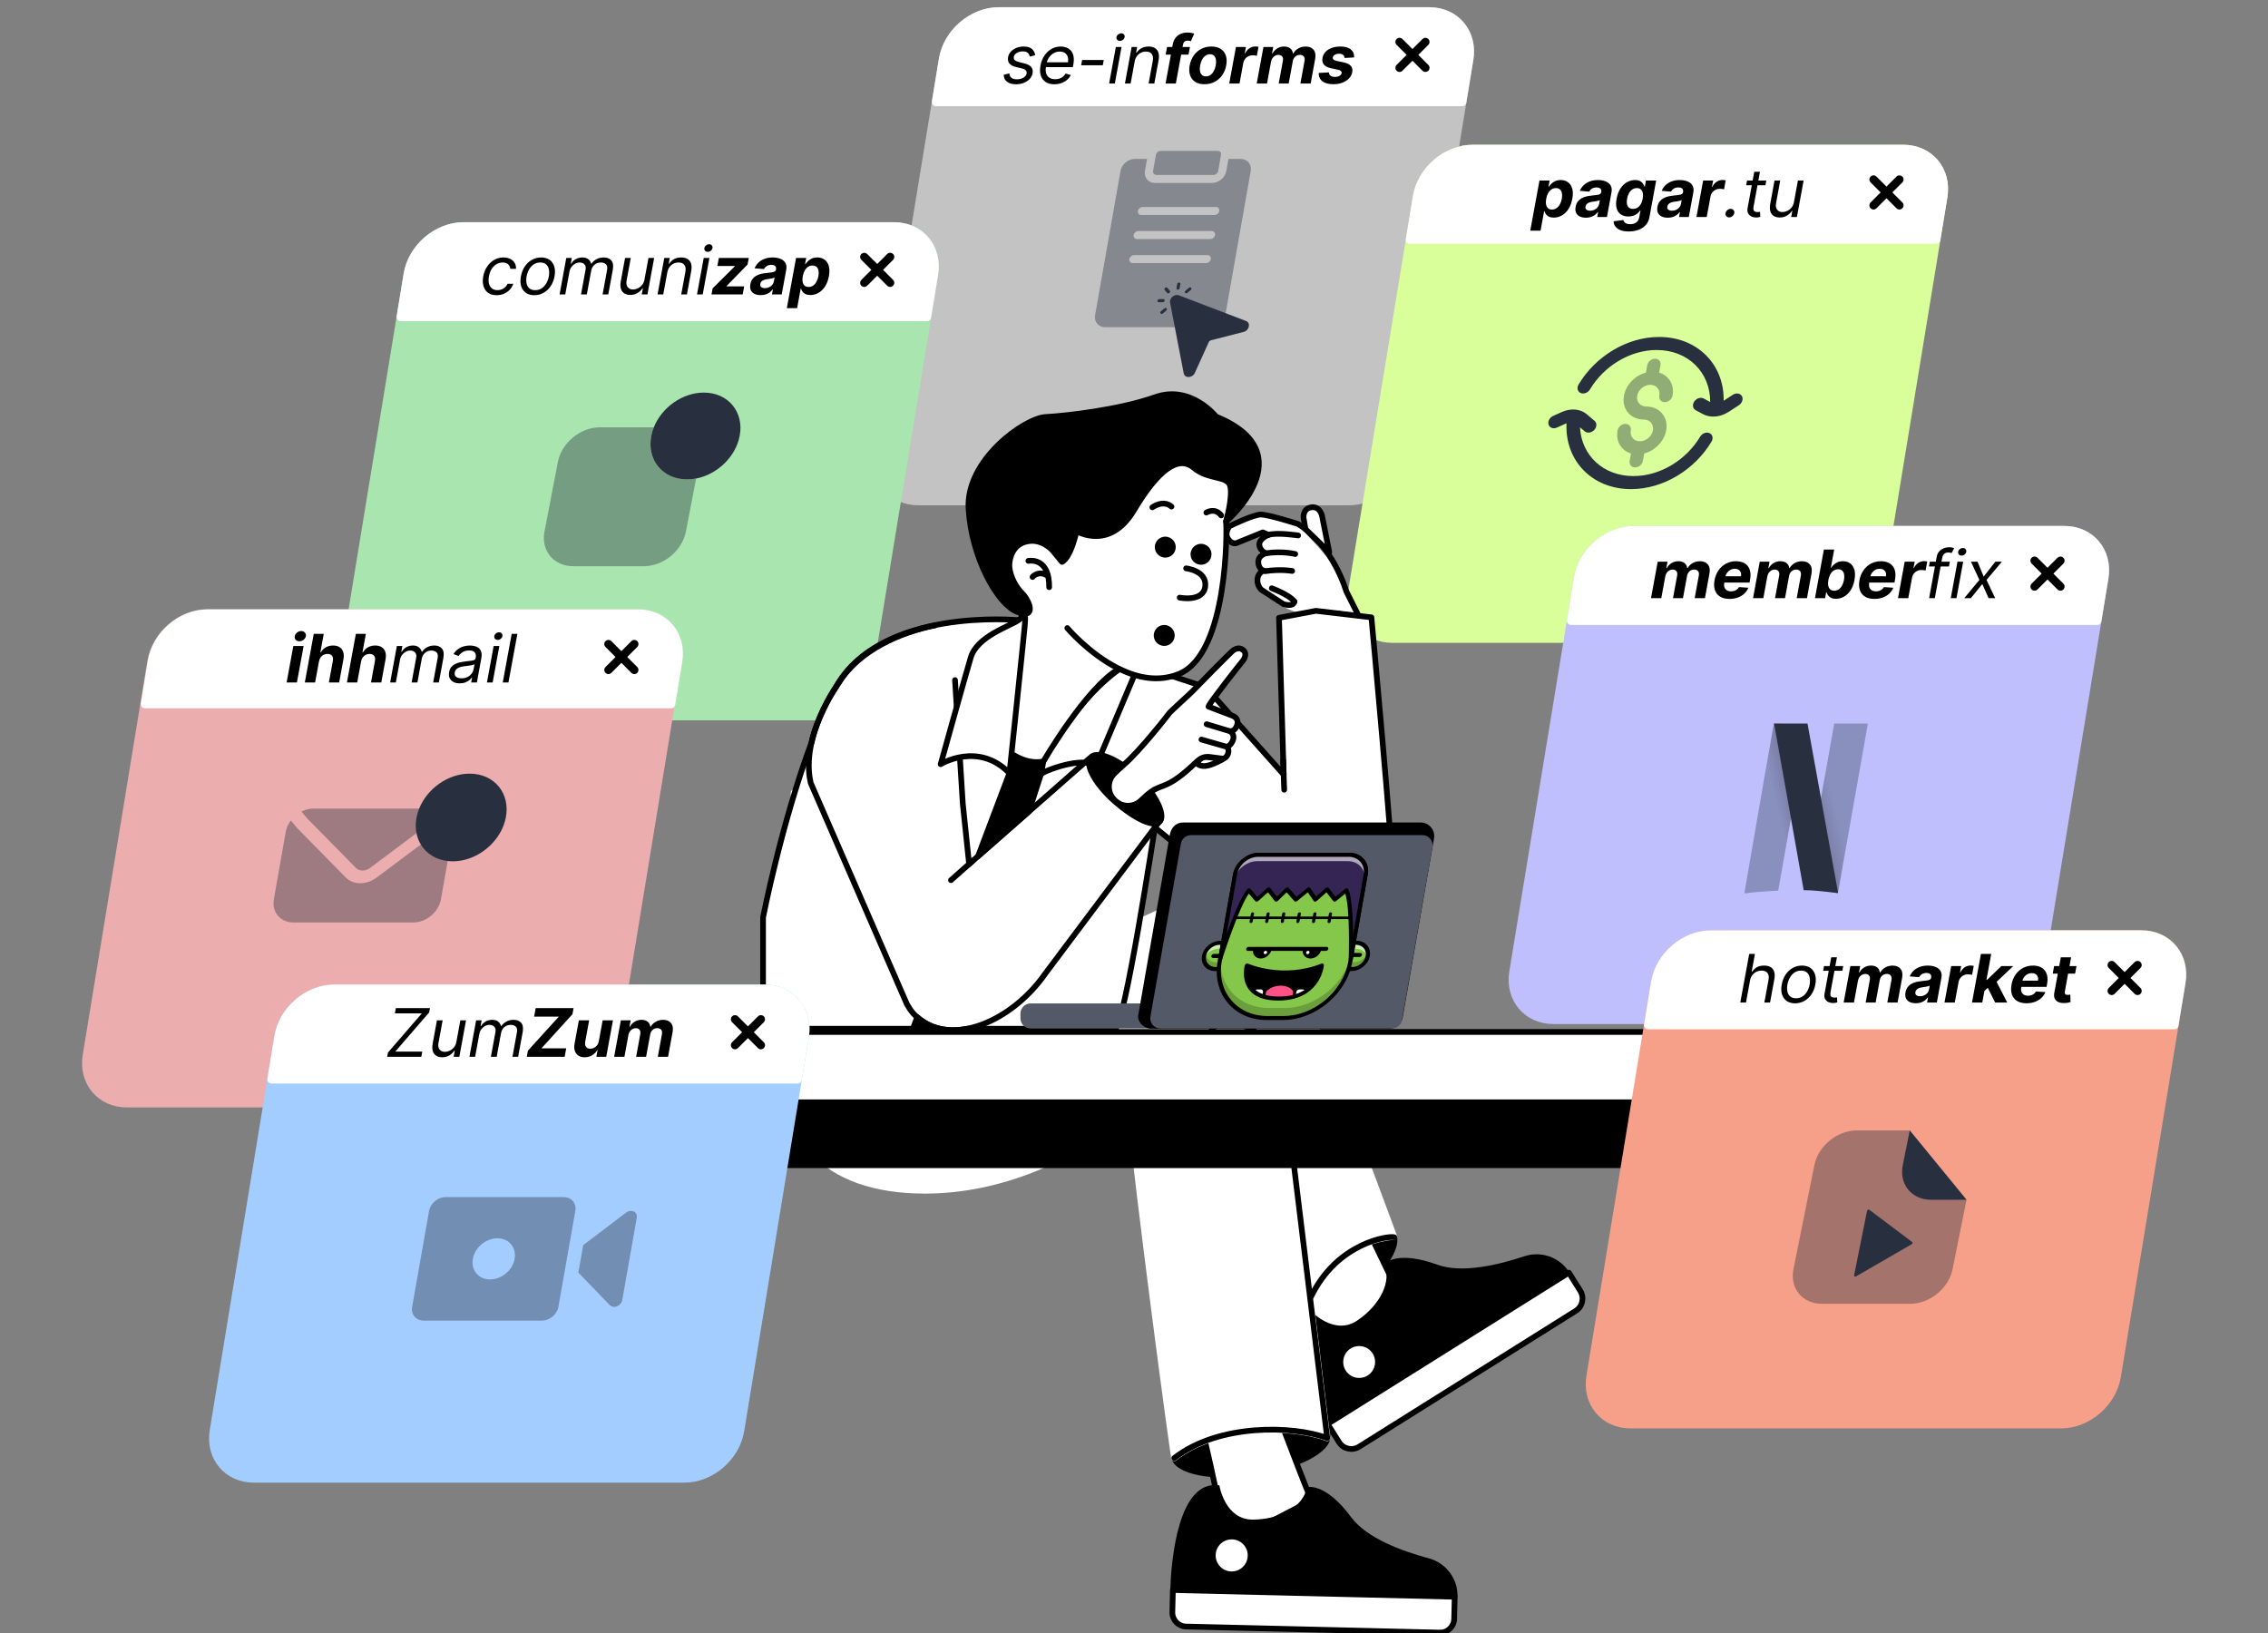 <svg width="1000" height="720" viewBox="0 0 1000 720" fill="none" xmlns="http://www.w3.org/2000/svg">
<rect x="0" y="0" width="1000" height="720" fill="#808080" stroke="none"/>
<g clip-path="url(#clip0_2858_2507)">
<path d="M594.722 220.977H404.949C393.281 220.977 385.372 211.513 387.285 199.844L415.786 26.132C417.699 14.464 428.712 5 440.387 5H630.159C641.828 5 649.737 14.464 647.823 26.132L619.323 199.844C617.409 211.513 606.397 220.977 594.722 220.977Z" fill="#C3C3C3" stroke="#C3C3C3" stroke-width="3.645" stroke-linecap="round" stroke-linejoin="round"/>
<path d="M644.719 44.999L647.817 26.132C649.73 14.464 641.822 5 630.153 5H440.381C428.712 5 417.699 14.464 415.78 26.132L412.682 44.999H644.713H644.719Z" fill="white" stroke="white" stroke-width="3.645" stroke-linecap="round" stroke-linejoin="round"/>
<path d="M628.488 18.49L617.075 29.898" stroke="black" stroke-width="3.645" stroke-linecap="round" stroke-linejoin="round"/>
<path d="M617.075 18.49L628.488 29.898" stroke="black" stroke-width="3.645" stroke-linecap="round" stroke-linejoin="round"/>
<path d="M456.444 24.327L454.07 24.956C453.996 24.586 453.852 24.226 453.64 23.877C453.435 23.521 453.12 23.227 452.693 22.997C452.267 22.766 451.688 22.651 450.957 22.651C449.955 22.651 449.079 22.878 448.328 23.332C447.585 23.779 447.15 24.348 447.023 25.04C446.91 25.654 447.048 26.14 447.437 26.496C447.826 26.852 448.482 27.149 449.404 27.387L451.725 27.974C453.124 28.323 454.116 28.857 454.701 29.577C455.287 30.289 455.477 31.208 455.27 32.332C455.1 33.254 454.679 34.079 454.006 34.805C453.339 35.532 452.488 36.104 451.452 36.523C450.417 36.943 449.263 37.152 447.992 37.152C446.323 37.152 445.007 36.796 444.044 36.083C443.081 35.371 442.58 34.33 442.541 32.961L445.035 32.374C445.103 33.24 445.413 33.89 445.966 34.323C446.525 34.756 447.32 34.973 448.35 34.973C449.522 34.973 450.497 34.728 451.276 34.239C452.063 33.743 452.52 33.15 452.647 32.458C452.75 31.899 452.637 31.431 452.309 31.054C451.982 30.67 451.424 30.384 450.635 30.195L448.023 29.566C446.589 29.217 445.587 28.676 445.019 27.942C444.459 27.202 444.281 26.276 444.486 25.166C444.653 24.258 445.06 23.454 445.707 22.756C446.361 22.057 447.175 21.509 448.15 21.111C449.133 20.712 450.199 20.514 451.35 20.514C452.969 20.514 454.176 20.863 454.971 21.561C455.773 22.26 456.264 23.182 456.444 24.327ZM464.877 37.152C463.301 37.152 462.003 36.81 460.986 36.125C459.977 35.434 459.277 34.47 458.886 33.233C458.504 31.99 458.465 30.544 458.768 28.896C459.071 27.247 459.643 25.794 460.485 24.537C461.336 23.273 462.376 22.288 463.607 21.582C464.846 20.87 466.204 20.514 467.681 20.514C468.534 20.514 469.35 20.653 470.129 20.933C470.909 21.212 471.582 21.666 472.148 22.295C472.715 22.916 473.107 23.741 473.323 24.767C473.539 25.794 473.509 27.058 473.233 28.56L473.04 29.608H460.427L460.82 27.471H470.876C471.043 26.563 471.008 25.752 470.769 25.04C470.538 24.327 470.123 23.765 469.524 23.353C468.932 22.941 468.182 22.735 467.273 22.735C466.271 22.735 465.36 22.979 464.539 23.468C463.725 23.95 463.052 24.579 462.519 25.354C461.986 26.13 461.638 26.961 461.475 27.848L461.213 29.273C460.989 30.488 461.013 31.519 461.283 32.364C461.562 33.202 462.045 33.841 462.731 34.281C463.419 34.714 464.27 34.931 465.286 34.931C465.946 34.931 466.56 34.84 467.126 34.658C467.7 34.47 468.217 34.19 468.675 33.82C469.135 33.443 469.523 32.975 469.839 32.416L472.145 33.087C471.74 33.897 471.179 34.609 470.463 35.224C469.747 35.832 468.914 36.307 467.963 36.649C467.014 36.984 465.985 37.152 464.877 37.152ZM486.666 26.465L486.242 28.77H476.697L477.12 26.465H486.666ZM489.034 36.817L491.994 20.723H494.508L491.548 36.817H489.034ZM493.765 18.041C493.275 18.041 492.883 17.877 492.588 17.548C492.301 17.22 492.199 16.825 492.284 16.364C492.369 15.903 492.615 15.509 493.024 15.18C493.439 14.852 493.892 14.688 494.382 14.688C494.872 14.688 495.261 14.852 495.549 15.18C495.843 15.509 495.948 15.903 495.863 16.364C495.779 16.825 495.529 17.22 495.113 17.548C494.705 17.877 494.255 18.041 493.765 18.041ZM500.296 27.135L498.516 36.817H496.001L498.961 20.723H501.39L500.928 23.238H501.141C501.674 22.42 502.378 21.764 503.25 21.268C504.124 20.765 505.179 20.514 506.414 20.514C507.522 20.514 508.451 20.737 509.199 21.184C509.949 21.624 510.472 22.295 510.768 23.196C511.066 24.09 511.088 25.221 510.837 26.59L508.956 36.817H506.442L508.292 26.758C508.524 25.494 508.371 24.509 507.833 23.803C507.297 23.091 506.446 22.735 505.281 22.735C504.479 22.735 503.73 22.906 503.035 23.248C502.347 23.59 501.762 24.09 501.279 24.747C500.796 25.403 500.468 26.199 500.296 27.135ZM524.668 20.723L524.051 24.076H513.952L514.568 20.723H524.668ZM513.92 36.817L517.094 19.56C517.308 18.393 517.717 17.426 518.32 16.658C518.93 15.889 519.675 15.313 520.556 14.929C521.436 14.545 522.391 14.353 523.421 14.353C524.117 14.353 524.743 14.405 525.299 14.51C525.862 14.614 526.278 14.709 526.547 14.793L525.12 18.145C524.953 18.09 524.743 18.037 524.489 17.988C524.242 17.939 523.984 17.915 523.714 17.915C523.046 17.915 522.553 18.069 522.234 18.376C521.915 18.676 521.706 19.099 521.606 19.644L518.448 36.817H513.92ZM531.079 37.131C529.424 37.131 528.056 36.785 526.976 36.094C525.904 35.395 525.156 34.424 524.731 33.181C524.308 31.931 524.247 30.481 524.551 28.833C524.856 27.17 525.45 25.717 526.332 24.474C527.216 23.224 528.321 22.253 529.648 21.561C530.984 20.863 532.48 20.514 534.134 20.514C535.789 20.514 537.153 20.863 538.224 21.561C539.305 22.253 540.056 23.224 540.48 24.474C540.905 25.717 540.964 27.17 540.659 28.833C540.355 30.481 539.762 31.931 538.879 33.181C537.997 34.424 536.888 35.395 535.552 36.094C534.224 36.785 532.733 37.131 531.079 37.131ZM531.736 33.673C532.489 33.673 533.156 33.464 533.737 33.045C534.32 32.619 534.806 32.039 535.197 31.305C535.594 30.572 535.879 29.737 536.051 28.801C536.224 27.865 536.246 27.031 536.118 26.297C535.997 25.564 535.724 24.984 535.298 24.558C534.872 24.132 534.282 23.919 533.53 23.919C532.77 23.919 532.091 24.132 531.494 24.558C530.905 24.984 530.411 25.564 530.013 26.297C529.623 27.031 529.341 27.865 529.169 28.801C528.997 29.737 528.971 30.572 529.092 31.305C529.22 32.039 529.501 32.619 529.934 33.045C530.375 33.464 530.976 33.673 531.736 33.673ZM541.989 36.817L544.949 20.723H549.349L548.832 23.531H549.003C549.485 22.532 550.124 21.778 550.921 21.268C551.719 20.751 552.577 20.492 553.493 20.492C553.72 20.492 553.963 20.506 554.22 20.534C554.478 20.562 554.702 20.601 554.891 20.65L554.163 24.61C553.962 24.547 553.677 24.491 553.31 24.443C552.942 24.394 552.602 24.369 552.29 24.369C551.622 24.369 550.999 24.512 550.421 24.799C549.851 25.078 549.367 25.469 548.969 25.972C548.579 26.475 548.323 27.055 548.202 27.712L546.528 36.817H541.989ZM554.113 36.817L557.073 20.723H561.398L560.876 23.562H561.067C561.582 22.619 562.287 21.876 563.182 21.331C564.078 20.786 565.08 20.514 566.188 20.514C567.31 20.514 568.214 20.789 568.901 21.341C569.589 21.886 569.979 22.627 570.07 23.562H570.24C570.743 22.64 571.483 21.904 572.458 21.352C573.441 20.793 574.533 20.514 575.733 20.514C577.26 20.514 578.412 20.992 579.187 21.949C579.971 22.899 580.203 24.247 579.882 25.993L577.891 36.817H573.364L575.192 26.873C575.357 25.979 575.238 25.309 574.838 24.862C574.437 24.415 573.874 24.191 573.15 24.191C572.326 24.191 571.636 24.45 571.079 24.966C570.524 25.476 570.169 26.151 570.015 26.989L568.207 36.817H563.808L565.653 26.779C565.799 25.99 565.683 25.361 565.308 24.893C564.939 24.425 564.382 24.191 563.636 24.191C563.132 24.191 562.655 24.317 562.203 24.568C561.761 24.813 561.381 25.159 561.065 25.606C560.749 26.046 560.537 26.563 560.428 27.156L558.651 36.817H554.113ZM597.055 25.312L592.854 25.564C592.847 25.215 592.752 24.9 592.569 24.621C592.388 24.334 592.12 24.107 591.768 23.94C591.423 23.765 590.988 23.678 590.463 23.678C589.76 23.678 589.14 23.824 588.603 24.118C588.067 24.404 587.755 24.788 587.666 25.27C587.596 25.654 587.692 25.979 587.956 26.245C588.22 26.51 588.717 26.723 589.447 26.884L592.301 27.471C593.833 27.792 594.924 28.309 595.574 29.021C596.224 29.734 596.443 30.67 596.229 31.829C596.036 32.884 595.549 33.81 594.771 34.606C593.999 35.402 593.026 36.024 591.85 36.471C590.682 36.911 589.388 37.131 587.968 37.131C585.801 37.131 584.157 36.688 583.035 35.8C581.921 34.906 581.395 33.691 581.457 32.154L585.964 31.924C585.979 32.573 586.215 33.069 586.67 33.411C587.127 33.747 587.76 33.914 588.57 33.914C589.365 33.914 590.032 33.764 590.57 33.464C591.117 33.157 591.438 32.762 591.534 32.28C591.601 31.875 591.488 31.543 591.195 31.285C590.903 31.019 590.414 30.817 589.73 30.677L586.998 30.122C585.458 29.807 584.368 29.262 583.73 28.487C583.098 27.712 582.893 26.723 583.114 25.522C583.304 24.488 583.752 23.597 584.457 22.85C585.17 22.103 586.082 21.526 587.194 21.121C588.312 20.716 589.571 20.514 590.97 20.514C593.037 20.514 594.584 20.943 595.612 21.802C596.648 22.661 597.129 23.831 597.055 25.312Z" fill="black"/>
<g opacity="0.4">
<path d="M536.882 66.534H511.763C510.773 66.534 509.83 67.325 509.658 68.301L508.411 75.368C508.239 76.344 508.903 77.135 509.894 77.135H535.013C536.004 77.135 536.946 76.344 537.118 75.368L538.365 68.301C538.537 67.325 537.873 66.534 536.882 66.534Z" fill="#28303F"/>
<path d="M547.024 70.067H541.641L540.707 75.368C540.457 76.773 539.652 78.121 538.468 79.115C537.283 80.108 535.817 80.667 534.389 80.669H509.271C507.844 80.667 506.574 80.108 505.74 79.115C504.907 78.121 504.577 76.773 504.823 75.368L505.758 70.067H500.375C498.948 70.069 497.481 70.628 496.297 71.622C495.112 72.615 494.307 73.963 494.058 75.368L482.842 138.977C482.595 140.383 482.925 141.73 483.759 142.724C484.593 143.718 485.863 144.277 487.29 144.278H533.938C535.366 144.277 536.832 143.718 538.017 142.724C539.201 141.73 540.006 140.383 540.256 138.977L551.472 75.368C551.718 73.963 551.388 72.615 550.554 71.622C549.72 70.628 548.451 70.069 547.024 70.067ZM531.747 116.007H499.451C498.975 116.007 498.552 115.821 498.274 115.49C497.996 115.159 497.886 114.709 497.969 114.241C498.051 113.772 498.32 113.322 498.714 112.991C499.109 112.66 499.599 112.474 500.074 112.474H532.37C532.845 112.474 533.269 112.66 533.547 112.991C533.825 113.322 533.935 113.772 533.852 114.241C533.77 114.709 533.501 115.159 533.106 115.49C532.712 115.821 532.222 116.007 531.747 116.007ZM533.616 105.406H501.321C500.845 105.406 500.421 105.22 500.143 104.888C499.865 104.557 499.755 104.108 499.838 103.639C499.921 103.17 500.189 102.721 500.584 102.39C500.979 102.058 501.468 101.872 501.944 101.872H534.239C534.715 101.872 535.138 102.058 535.416 102.39C535.694 102.721 535.804 103.17 535.722 103.639C535.639 104.108 535.371 104.557 534.976 104.888C534.581 105.22 534.092 105.406 533.616 105.406ZM535.485 94.804H503.19C502.714 94.804 502.291 94.618 502.012 94.287C501.734 93.956 501.625 93.506 501.707 93.037C501.79 92.569 502.058 92.119 502.453 91.788C502.848 91.457 503.337 91.27 503.813 91.27H536.108C536.584 91.27 537.008 91.457 537.286 91.788C537.564 92.119 537.674 92.569 537.591 93.037C537.508 93.506 537.24 93.956 536.845 94.287C536.45 94.618 535.961 94.804 535.485 94.804Z" fill="#28303F"/>
</g>
<g clip-path="url(#clip1_2858_2507)">
<path d="M549.423 141.535C549.423 141.535 519.822 130.221 519.751 130.193C517.869 129.474 515.524 131.448 515.904 133.421C515.904 133.421 521.905 164.526 521.921 164.612C522.358 166.875 525.777 166.731 526.827 164.414L532.98 150.838C533.157 150.449 533.523 150.141 533.938 150.035C533.938 150.035 548.326 146.345 548.375 146.333C550.822 145.705 551.561 142.353 549.423 141.535Z" fill="#28303F"/>
<path d="M519.051 125.23C519.051 125.23 518.731 127.042 518.728 127.061C518.58 127.901 519.972 127.913 520.123 127.062C520.123 127.062 520.445 125.233 520.446 125.23C520.598 124.366 519.211 124.322 519.051 125.23Z" fill="#28303F"/>
<path d="M514.688 126.89C514.174 126.279 512.991 127.22 513.53 127.862C513.53 127.862 514.613 129.153 514.617 129.157C515.126 129.764 516.316 128.831 515.774 128.185C515.774 128.185 514.69 126.893 514.688 126.89Z" fill="#28303F"/>
<path d="M512.997 131.87C512.997 131.87 511.141 131.87 511.137 131.87C510.277 131.87 509.988 133.244 510.895 133.244C510.895 133.244 512.742 133.244 512.755 133.244C513.592 133.244 513.863 131.87 512.997 131.87Z" fill="#28303F"/>
<path d="M513.418 135.957C513.418 135.957 511.879 137.248 511.874 137.253C511.156 137.855 511.924 138.866 512.689 138.224L514.233 136.929C514.96 136.319 514.183 135.315 513.418 135.957Z" fill="#28303F"/>
<path d="M524.223 126.89C524.223 126.89 522.682 128.183 522.68 128.186C521.965 128.773 522.799 129.741 523.495 129.157C523.495 129.157 525.032 127.867 525.038 127.862C525.777 127.241 524.98 126.255 524.223 126.89Z" fill="#28303F"/>
</g>
<path d="M358.722 315.765H168.949C157.281 315.765 149.372 306.301 151.285 294.632L179.786 120.92C181.699 109.252 192.712 99.788 204.387 99.788H394.159C405.828 99.788 413.737 109.252 411.823 120.92L383.323 294.632C381.409 306.301 370.397 315.765 358.722 315.765Z" fill="#A9E6AF" stroke="#A9E6AF" stroke-width="3.645" stroke-linecap="round" stroke-linejoin="round"/>
<path d="M408.719 139.787L411.817 120.921C413.73 109.252 405.822 99.788 394.153 99.788H204.381C192.712 99.788 181.699 109.252 179.78 120.921L176.682 139.787H408.713H408.719Z" fill="white" stroke="white" stroke-width="3.645" stroke-linecap="round" stroke-linejoin="round"/>
<path d="M392.488 113.28L381.075 124.687" stroke="black" stroke-width="3.645" stroke-linecap="round" stroke-linejoin="round"/>
<path d="M381.075 113.28L392.488 124.687" stroke="black" stroke-width="3.645" stroke-linecap="round" stroke-linejoin="round"/>
<path d="M218.954 130.155C217.42 130.155 216.165 129.799 215.188 129.086C214.211 128.374 213.539 127.392 213.173 126.142C212.806 124.892 212.77 123.463 213.066 121.857C213.366 120.222 213.937 118.78 214.778 117.529C215.627 116.272 216.667 115.291 217.897 114.585C219.136 113.873 220.494 113.516 221.972 113.516C223.122 113.516 224.121 113.726 224.967 114.145C225.813 114.564 226.462 115.151 226.912 115.905C227.363 116.66 227.567 117.54 227.524 118.546H225.01C224.953 117.812 224.646 117.163 224.09 116.597C223.542 116.024 222.714 115.738 221.606 115.738C220.626 115.738 219.72 115.989 218.889 116.492C218.066 116.988 217.365 117.69 216.786 118.598C216.216 119.499 215.819 120.557 215.595 121.773C215.367 123.016 215.366 124.099 215.595 125.021C215.83 125.943 216.266 126.659 216.904 127.169C217.549 127.679 218.369 127.934 219.363 127.934C220.016 127.934 220.63 127.822 221.204 127.598C221.778 127.375 222.288 127.054 222.734 126.634C223.18 126.215 223.536 125.712 223.8 125.126H226.314C225.997 126.076 225.488 126.931 224.787 127.693C224.095 128.447 223.249 129.048 222.251 129.495C221.261 129.935 220.162 130.155 218.954 130.155ZM235.56 130.155C234.083 130.155 232.851 129.809 231.863 129.118C230.882 128.426 230.193 127.459 229.797 126.215C229.408 124.972 229.366 123.519 229.672 121.857C229.98 120.18 230.558 118.717 231.406 117.466C232.261 116.216 233.306 115.245 234.541 114.554C235.783 113.862 237.143 113.516 238.62 113.516C240.097 113.516 241.327 113.862 242.307 114.554C243.295 115.245 243.983 116.216 244.371 117.466C244.766 118.717 244.81 120.18 244.501 121.857C244.196 123.519 243.616 124.972 242.762 126.215C241.916 127.459 240.871 128.426 239.629 129.118C238.394 129.809 237.038 130.155 235.56 130.155ZM235.969 127.934C237.091 127.934 238.066 127.651 238.895 127.085C239.723 126.519 240.396 125.775 240.914 124.853C241.432 123.931 241.789 122.932 241.987 121.857C242.185 120.781 242.195 119.779 242.018 118.85C241.841 117.921 241.443 117.17 240.824 116.597C240.205 116.024 239.334 115.738 238.212 115.738C237.09 115.738 236.114 116.024 235.284 116.597C234.454 117.17 233.78 117.921 233.261 118.85C232.742 119.779 232.384 120.781 232.186 121.857C231.988 122.932 231.978 123.931 232.157 124.853C232.335 125.775 232.735 126.519 233.355 127.085C233.975 127.651 234.847 127.934 235.969 127.934ZM246.723 129.82L249.682 113.726H252.111L251.649 116.241H251.862C252.361 115.381 253.034 114.714 253.881 114.239C254.73 113.757 255.687 113.516 256.752 113.516C257.832 113.516 258.686 113.757 259.315 114.239C259.952 114.714 260.394 115.381 260.64 116.241H260.811C261.383 115.409 262.133 114.749 263.061 114.26C263.99 113.764 265.041 113.516 266.212 113.516C267.676 113.516 268.789 113.967 269.554 114.868C270.32 115.762 270.529 117.156 270.181 119.049L268.2 129.82H265.686L267.667 119.049C267.885 117.861 267.711 117.012 267.144 116.503C266.577 115.993 265.847 115.738 264.952 115.738C263.801 115.738 262.847 116.08 262.089 116.764C261.332 117.442 260.858 118.301 260.667 119.342L258.74 129.82H256.183L258.21 118.797C258.378 117.882 258.212 117.145 257.711 116.586C257.212 116.021 256.486 115.738 255.534 115.738C254.881 115.738 254.238 115.909 253.607 116.251C252.983 116.593 252.441 117.068 251.982 117.676C251.53 118.277 251.232 118.972 251.087 119.761L249.237 129.82H246.723ZM284.168 123.24L285.917 113.726H288.432L285.472 129.82H282.958L283.459 127.096H283.288C282.754 127.913 282.03 128.608 281.115 129.181C280.201 129.746 279.127 130.029 277.891 130.029C276.868 130.029 275.999 129.809 275.285 129.369C274.572 128.922 274.07 128.252 273.78 127.357C273.491 126.456 273.473 125.321 273.724 123.952L275.605 113.726H278.119L276.269 123.785C276.054 124.958 276.215 125.894 276.754 126.593C277.301 127.291 278.096 127.64 279.14 127.64C279.765 127.64 280.429 127.483 281.133 127.169C281.845 126.855 282.48 126.373 283.04 125.723C283.607 125.073 283.983 124.246 284.168 123.24ZM294.22 120.138L292.439 129.82H289.925L292.885 113.726H295.314L294.851 116.241H295.064C295.598 115.423 296.301 114.767 297.174 114.271C298.047 113.768 299.102 113.516 300.338 113.516C301.446 113.516 302.374 113.74 303.123 114.187C303.873 114.627 304.396 115.298 304.692 116.199C304.989 117.093 305.012 118.224 304.76 119.593L302.88 129.82H300.365L302.215 119.761C302.448 118.497 302.295 117.512 301.757 116.806C301.22 116.094 300.37 115.738 299.205 115.738C298.402 115.738 297.654 115.909 296.959 116.251C296.271 116.593 295.685 117.093 295.202 117.749C294.719 118.406 294.392 119.202 294.22 120.138ZM307.322 129.82L310.282 113.726H312.796L309.836 129.82H307.322ZM312.053 111.044C311.563 111.044 311.171 110.879 310.876 110.551C310.588 110.223 310.487 109.828 310.572 109.367C310.657 108.906 310.903 108.512 311.312 108.183C311.727 107.855 312.18 107.691 312.67 107.691C313.16 107.691 313.549 107.855 313.836 108.183C314.131 108.512 314.236 108.906 314.151 109.367C314.067 109.828 313.816 110.223 313.401 110.551C312.993 110.879 312.543 111.044 312.053 111.044ZM313.714 129.82L314.203 127.158L324.009 117.404L324.03 117.288H316.295L316.951 113.726H330.15L329.616 116.628L320.346 126.142L320.324 126.257H328.123L327.468 129.82H313.714ZM335.396 130.124C334.352 130.124 333.455 129.945 332.703 129.589C331.953 129.226 331.405 128.692 331.059 127.986C330.722 127.274 330.65 126.387 330.846 125.325C331.01 124.431 331.315 123.68 331.761 123.072C332.206 122.464 332.751 121.975 333.394 121.605C334.037 121.235 334.742 120.956 335.508 120.767C336.282 120.578 337.08 120.446 337.904 120.369C338.874 120.271 339.657 120.18 340.255 120.096C340.854 120.006 341.301 119.873 341.596 119.698C341.891 119.524 342.07 119.265 342.133 118.923L342.145 118.86C342.267 118.196 342.148 117.683 341.789 117.32C341.436 116.957 340.873 116.775 340.099 116.775C339.282 116.775 338.6 116.953 338.051 117.309C337.504 117.659 337.103 118.099 336.85 118.63L332.714 118.294C333.107 117.316 333.681 116.471 334.437 115.759C335.194 115.039 336.102 114.487 337.16 114.103C338.226 113.712 339.413 113.516 340.72 113.516C341.629 113.516 342.479 113.621 343.272 113.831C344.071 114.04 344.754 114.365 345.319 114.805C345.892 115.245 346.303 115.811 346.552 116.503C346.802 117.187 346.84 118.008 346.664 118.965L344.667 129.82H340.363L340.774 127.588H340.646C340.291 128.091 339.858 128.534 339.347 128.919C338.837 129.296 338.253 129.593 337.596 129.809C336.939 130.019 336.206 130.124 335.396 130.124ZM337.263 127.043C337.93 127.043 338.543 126.914 339.102 126.655C339.663 126.39 340.129 126.034 340.503 125.587C340.876 125.14 341.115 124.633 341.219 124.067L341.533 122.36C341.374 122.45 341.163 122.534 340.901 122.611C340.646 122.681 340.361 122.747 340.044 122.81C339.728 122.866 339.413 122.918 339.099 122.967C338.786 123.009 338.502 123.048 338.247 123.083C337.7 123.159 337.212 123.282 336.784 123.449C336.355 123.617 336.004 123.844 335.731 124.13C335.46 124.41 335.286 124.759 335.209 125.178C335.097 125.786 335.235 126.25 335.623 126.572C336.02 126.886 336.567 127.043 337.263 127.043ZM346.927 135.855L350.996 113.726H355.471L354.973 116.429H355.176C355.454 115.996 355.823 115.556 356.282 115.109C356.749 114.655 357.315 114.278 357.981 113.977C358.656 113.67 359.451 113.516 360.367 113.516C361.56 113.516 362.605 113.824 363.5 114.438C364.397 115.046 365.034 115.965 365.412 117.194C365.791 118.416 365.81 119.95 365.471 121.794C365.141 123.589 364.568 125.105 363.751 126.341C362.942 127.57 361.975 128.503 360.85 129.139C359.733 129.767 358.553 130.082 357.31 130.082C356.429 130.082 355.706 129.938 355.141 129.652C354.583 129.366 354.149 129.006 353.838 128.573C353.528 128.133 353.311 127.689 353.187 127.242H353.049L351.465 135.855H346.927ZM353.959 121.773C353.783 122.73 353.764 123.565 353.903 124.277C354.042 124.989 354.331 125.545 354.769 125.943C355.208 126.334 355.794 126.53 356.525 126.53C357.264 126.53 357.925 126.331 358.51 125.932C359.096 125.527 359.586 124.969 359.979 124.256C360.382 123.537 360.669 122.709 360.841 121.773C361.012 120.844 361.031 120.027 360.898 119.321C360.765 118.616 360.479 118.064 360.041 117.666C359.603 117.267 359.011 117.068 358.265 117.068C357.526 117.068 356.866 117.26 356.284 117.645C355.709 118.029 355.222 118.574 354.822 119.279C354.423 119.985 354.135 120.816 353.959 121.773Z" fill="black"/>
<g clip-path="url(#clip2_2858_2507)">
<path d="M326.13 192.23C324.349 201.489 316.168 209.212 306.931 210.985C305.624 211.236 304.295 211.368 302.96 211.368C292.197 211.368 285.12 202.8 287.154 192.23C287.406 190.92 287.786 189.64 288.28 188.403C291.766 179.668 300.895 173.093 310.324 173.093C321.087 173.093 328.163 181.661 326.13 192.23Z" fill="#28303F"/>
<path opacity="0.4" d="M287.154 192.23C285.12 202.8 292.197 211.368 302.96 211.368C304.295 211.368 305.624 211.236 306.931 210.985L302.44 234.332C300.813 242.788 292.514 249.642 283.903 249.642H252.722C244.112 249.642 238.45 242.788 240.077 234.332L245.968 203.713C247.595 195.257 255.893 188.403 264.504 188.403H288.28C287.786 189.64 287.406 190.92 287.154 192.23Z" fill="#28303F"/>
</g>
<path d="M227.778 354.755C225.979 364.107 217.715 371.908 208.385 373.699C207.064 373.952 205.722 374.086 204.374 374.086C193.502 374.086 186.354 365.431 188.408 354.755C188.662 353.431 189.047 352.138 189.545 350.889C193.067 342.065 202.288 335.424 211.812 335.424C222.684 335.424 229.832 344.079 227.778 354.755Z" fill="#28303F"/>
<path d="M803.722 281.627H613.949C602.281 281.627 594.372 272.163 596.285 260.494L624.786 86.782C626.699 75.114 637.712 65.65 649.387 65.65H839.159C850.828 65.65 858.737 75.114 856.823 86.782L828.323 260.494C826.409 272.163 815.397 281.627 803.722 281.627Z" fill="#D8FF99" stroke="#D8FF99" stroke-width="3.645" stroke-linecap="round" stroke-linejoin="round"/>
<path d="M853.719 105.649L856.817 86.782C858.73 75.114 850.822 65.65 839.153 65.65H649.381C637.712 65.65 626.699 75.114 624.78 86.782L621.682 105.649H853.713H853.719Z" fill="white" stroke="white" stroke-width="3.645" stroke-linecap="round" stroke-linejoin="round"/>
<path d="M837.488 79.141L826.075 90.549" stroke="black" stroke-width="3.645" stroke-linecap="round" stroke-linejoin="round"/>
<path d="M826.075 79.141L837.488 90.549" stroke="black" stroke-width="3.645" stroke-linecap="round" stroke-linejoin="round"/>
<g clip-path="url(#clip3_2858_2507)">
<path opacity="0.4" fill-rule="evenodd" clip-rule="evenodd" d="M729.742 158.154C731.356 158.154 732.428 159.441 732.136 161.029L731.535 164.301C735.803 165.553 738.352 169.621 737.464 174.446C737.172 176.034 735.627 177.321 734.012 177.321C732.398 177.321 731.326 176.034 731.618 174.446C732.104 171.8 730.318 169.654 727.627 169.654C724.936 169.654 722.36 171.8 721.874 174.446C721.387 177.093 723.174 179.238 725.865 179.238C731.784 179.238 735.715 183.958 734.645 189.78C733.757 194.605 729.713 198.673 724.984 199.925L724.382 203.196C724.09 204.784 722.544 206.072 720.93 206.072C719.316 206.072 718.243 204.784 718.535 203.196L719.137 199.925C714.868 198.673 712.32 194.605 713.207 189.78C713.499 188.192 715.045 186.905 716.659 186.905C718.274 186.905 719.346 188.192 719.054 189.78C718.567 192.426 720.354 194.571 723.045 194.571C725.736 194.571 728.311 192.426 728.798 189.78C729.285 187.133 727.498 184.988 724.807 184.988C718.887 184.988 714.957 180.268 716.027 174.446C716.915 169.621 720.959 165.553 725.688 164.301L726.29 161.029C726.582 159.441 728.127 158.154 729.742 158.154Z" fill="#28303F"/>
<path fill-rule="evenodd" clip-rule="evenodd" d="M696.024 169.534C703.341 157.247 717.186 148.571 731.504 148.571C748.462 148.571 760.291 160.744 759.994 176.69L764.039 174.063C765.505 173.11 767.29 173.368 768.025 174.638C768.76 175.908 768.167 177.71 766.7 178.663L762.225 181.57C758.536 183.966 754.12 184.351 750.817 182.565L747.646 180.851C746.333 180.141 746.065 178.414 747.048 176.994C748.031 175.574 749.893 174.998 751.207 175.708L754.057 177.249C754.114 164.219 744.366 154.321 730.446 154.321C718.592 154.321 707.115 161.501 701.047 171.691C700.17 173.163 698.336 173.873 696.949 173.278C695.562 172.682 695.148 171.006 696.024 169.534ZM690.707 186.634C690.567 186.685 690.428 186.741 690.29 186.803L686.488 188.518C684.914 189.228 683.264 188.652 682.803 187.232C682.342 185.812 683.245 184.085 684.82 183.375L688.621 181.66C692.581 179.875 696.855 180.26 699.663 182.656L703.069 185.563C704.185 186.516 704.116 188.318 702.914 189.588C701.711 190.858 699.832 191.116 698.715 190.163L696.647 188.398C697.278 200.72 706.816 209.905 720.225 209.905C732.079 209.905 743.556 202.725 749.624 192.534C750.501 191.062 752.335 190.352 753.722 190.948C755.109 191.544 755.523 193.22 754.647 194.692C747.33 206.979 733.485 215.655 719.167 215.655C701.891 215.655 689.938 203.021 690.707 186.634Z" fill="#28303F"/>
</g>
<path d="M674.713 101.717L678.782 79.588H683.256L682.759 82.291H682.962C683.24 81.858 683.609 81.418 684.067 80.971C684.534 80.517 685.101 80.14 685.767 79.84C686.441 79.532 687.237 79.378 688.153 79.378C689.346 79.378 690.39 79.686 691.286 80.3C692.183 80.908 692.82 81.827 693.198 83.056C693.576 84.278 693.596 85.812 693.257 87.656C692.927 89.451 692.354 90.967 691.537 92.203C690.728 93.433 689.761 94.365 688.636 95.001C687.519 95.629 686.339 95.944 685.096 95.944C684.215 95.944 683.492 95.8 682.927 95.514C682.369 95.228 681.934 94.868 681.623 94.435C681.314 93.995 681.097 93.551 680.973 93.104H680.835L679.251 101.717H674.713ZM681.745 87.635C681.569 88.592 681.55 89.427 681.689 90.139C681.828 90.852 682.116 91.407 682.555 91.805C682.994 92.196 683.579 92.392 684.311 92.392C685.05 92.392 685.711 92.193 686.296 91.794C686.882 91.389 687.372 90.831 687.765 90.118C688.168 89.399 688.455 88.571 688.627 87.635C688.798 86.706 688.817 85.889 688.684 85.183C688.55 84.478 688.265 83.926 687.827 83.528C687.389 83.129 686.797 82.93 686.051 82.93C685.312 82.93 684.652 83.123 684.07 83.507C683.495 83.891 683.008 84.436 682.608 85.141C682.208 85.847 681.921 86.678 681.745 87.635ZM699.265 95.986C698.221 95.986 697.324 95.808 696.572 95.451C695.822 95.088 695.274 94.554 694.928 93.848C694.591 93.136 694.519 92.249 694.715 91.187C694.879 90.293 695.184 89.542 695.629 88.934C696.075 88.326 696.62 87.838 697.263 87.467C697.906 87.097 698.611 86.818 699.377 86.629C700.151 86.44 700.949 86.308 701.773 86.231C702.743 86.133 703.526 86.042 704.124 85.959C704.723 85.868 705.17 85.735 705.465 85.56C705.76 85.386 705.939 85.127 706.002 84.785L706.013 84.722C706.135 84.058 706.017 83.545 705.657 83.182C705.305 82.819 704.742 82.637 703.968 82.637C703.151 82.637 702.469 82.815 701.92 83.171C701.373 83.521 700.972 83.961 700.718 84.492L696.583 84.156C696.976 83.178 697.55 82.333 698.306 81.621C699.063 80.901 699.971 80.349 701.029 79.965C702.095 79.574 703.282 79.378 704.588 79.378C705.498 79.378 706.348 79.483 707.141 79.693C707.94 79.902 708.623 80.227 709.188 80.667C709.761 81.107 710.171 81.673 710.421 82.365C710.671 83.049 710.709 83.87 710.533 84.827L708.536 95.682H704.232L704.643 93.45H704.515C704.16 93.953 703.727 94.397 703.216 94.781C702.706 95.158 702.122 95.455 701.464 95.671C700.808 95.881 700.075 95.986 699.265 95.986ZM701.131 92.905C701.799 92.905 702.412 92.776 702.971 92.517C703.531 92.252 703.998 91.896 704.372 91.449C704.745 91.002 704.984 90.495 705.088 89.93L705.402 88.222C705.243 88.312 705.032 88.396 704.77 88.473C704.515 88.543 704.23 88.609 703.913 88.672C703.597 88.728 703.282 88.781 702.968 88.829C702.655 88.871 702.37 88.91 702.115 88.945C701.569 89.021 701.081 89.144 700.652 89.311C700.224 89.479 699.873 89.706 699.6 89.992C699.329 90.272 699.155 90.621 699.077 91.04C698.966 91.648 699.104 92.112 699.492 92.434C699.889 92.748 700.435 92.905 701.131 92.905ZM718.106 102.052C716.636 102.052 715.412 101.853 714.434 101.455C713.462 101.064 712.729 100.529 712.236 99.852C711.743 99.174 711.481 98.413 711.452 97.568L715.752 97.012C715.82 97.334 715.968 97.634 716.193 97.913C716.419 98.193 716.743 98.416 717.167 98.584C717.597 98.759 718.142 98.846 718.802 98.846C719.789 98.846 720.646 98.609 721.373 98.134C722.105 97.666 722.573 96.88 722.776 95.776L723.317 92.832H723.126C722.844 93.279 722.468 93.701 721.998 94.1C721.527 94.498 720.955 94.823 720.284 95.074C719.613 95.326 718.844 95.451 717.978 95.451C716.749 95.451 715.682 95.172 714.776 94.613C713.879 94.047 713.238 93.185 712.855 92.025C712.48 90.859 712.456 89.385 712.784 87.603C713.119 85.78 713.701 84.258 714.529 83.035C715.358 81.813 716.329 80.898 717.442 80.29C718.562 79.682 719.722 79.378 720.923 79.378C721.839 79.378 722.578 79.532 723.139 79.84C723.702 80.14 724.13 80.517 724.422 80.971C724.724 81.418 724.938 81.858 725.064 82.291H725.234L725.732 79.588H730.238L727.249 95.839C726.998 97.208 726.446 98.354 725.595 99.276C724.743 100.198 723.672 100.889 722.379 101.35C721.093 101.818 719.669 102.052 718.106 102.052ZM720.032 92.098C720.764 92.098 721.415 91.92 721.984 91.564C722.563 91.201 723.048 90.684 723.441 90.013C723.843 89.336 724.131 88.525 724.304 87.582C724.477 86.639 724.493 85.822 724.35 85.131C724.209 84.432 723.917 83.891 723.477 83.507C723.036 83.123 722.45 82.93 721.718 82.93C720.973 82.93 720.308 83.129 719.723 83.528C719.14 83.919 718.652 84.464 718.261 85.162C717.87 85.861 717.59 86.667 717.422 87.582C717.251 88.511 717.235 89.315 717.373 89.992C717.519 90.663 717.811 91.183 718.247 91.554C718.692 91.917 719.287 92.098 720.032 92.098ZM735.348 95.986C734.304 95.986 733.407 95.808 732.655 95.451C731.905 95.088 731.357 94.554 731.011 93.848C730.674 93.136 730.602 92.249 730.798 91.187C730.962 90.293 731.267 89.542 731.712 88.934C732.158 88.326 732.703 87.838 733.346 87.467C733.989 87.097 734.694 86.818 735.46 86.629C736.234 86.44 737.032 86.308 737.856 86.231C738.826 86.133 739.609 86.042 740.207 85.959C740.806 85.868 741.253 85.735 741.548 85.56C741.843 85.386 742.022 85.127 742.085 84.785L742.096 84.722C742.218 84.058 742.1 83.545 741.74 83.182C741.388 82.819 740.825 82.637 740.051 82.637C739.234 82.637 738.552 82.815 738.003 83.171C737.456 83.521 737.055 83.961 736.801 84.492L732.666 84.156C733.059 83.178 733.633 82.333 734.389 81.621C735.146 80.901 736.054 80.349 737.112 79.965C738.178 79.574 739.365 79.378 740.671 79.378C741.581 79.378 742.431 79.483 743.224 79.693C744.023 79.902 744.706 80.227 745.271 80.667C745.844 81.107 746.254 81.673 746.504 82.365C746.754 83.049 746.792 83.87 746.616 84.827L744.619 95.682H740.315L740.726 93.45H740.598C740.243 93.953 739.81 94.397 739.299 94.781C738.789 95.158 738.205 95.455 737.547 95.671C736.891 95.881 736.158 95.986 735.348 95.986ZM737.214 92.905C737.882 92.905 738.495 92.776 739.054 92.517C739.614 92.252 740.081 91.896 740.455 91.449C740.828 91.002 741.067 90.495 741.171 89.93L741.485 88.222C741.326 88.312 741.115 88.396 740.853 88.473C740.598 88.543 740.313 88.609 739.996 88.672C739.68 88.728 739.365 88.781 739.051 88.829C738.738 88.871 738.454 88.91 738.198 88.945C737.652 89.021 737.164 89.144 736.735 89.311C736.307 89.479 735.956 89.706 735.683 89.992C735.412 90.272 735.238 90.621 735.16 91.04C735.049 91.648 735.187 92.112 735.575 92.434C735.972 92.748 736.518 92.905 737.214 92.905ZM747.988 95.682L750.948 79.588H755.348L754.832 82.396H755.002C755.484 81.397 756.123 80.643 756.92 80.133C757.718 79.616 758.576 79.358 759.492 79.358C759.719 79.358 759.962 79.371 760.219 79.399C760.477 79.427 760.701 79.466 760.89 79.515L760.162 83.475C759.961 83.412 759.676 83.356 759.309 83.308C758.941 83.259 758.601 83.234 758.289 83.234C757.621 83.234 756.998 83.377 756.42 83.664C755.85 83.943 755.366 84.334 754.968 84.837C754.578 85.34 754.322 85.92 754.201 86.577L752.527 95.682H747.988ZM762.404 95.849C761.878 95.849 761.461 95.664 761.153 95.294C760.844 94.924 760.738 94.48 760.833 93.963C760.928 93.447 761.198 93.003 761.642 92.633C762.087 92.263 762.572 92.077 763.097 92.077C763.623 92.077 764.04 92.263 764.348 92.633C764.656 93.003 764.763 93.447 764.668 93.963C764.605 94.306 764.459 94.62 764.228 94.906C764.005 95.193 763.732 95.423 763.409 95.598C763.094 95.766 762.759 95.849 762.404 95.849ZM778.788 79.588L778.403 81.683H769.922L770.308 79.588H778.788ZM773.489 75.732H776.003L773.182 91.072C773.053 91.77 773.06 92.294 773.202 92.643C773.352 92.986 773.579 93.216 773.884 93.335C774.198 93.447 774.539 93.502 774.908 93.502C775.185 93.502 775.415 93.488 775.598 93.46C775.782 93.426 775.929 93.398 776.039 93.377L776.142 95.598C775.96 95.661 775.711 95.724 775.394 95.787C775.075 95.856 774.682 95.891 774.213 95.891C773.503 95.891 772.835 95.741 772.208 95.441C771.588 95.14 771.112 94.683 770.777 94.068C770.45 93.454 770.372 92.678 770.544 91.742L773.489 75.732ZM790.981 89.102L792.731 79.588H795.245L792.285 95.682H789.771L790.272 92.958H790.102C789.568 93.775 788.843 94.47 787.928 95.043C787.015 95.608 785.94 95.891 784.704 95.891C783.681 95.891 782.813 95.671 782.098 95.231C781.385 94.784 780.883 94.114 780.593 93.219C780.304 92.318 780.286 91.183 780.538 89.814L782.418 79.588H784.932L783.083 89.647C782.867 90.82 783.028 91.756 783.568 92.455C784.114 93.153 784.909 93.502 785.953 93.502C786.578 93.502 787.243 93.345 787.947 93.031C788.658 92.717 789.293 92.235 789.853 91.585C790.42 90.935 790.796 90.108 790.981 89.102Z" fill="black"/>
<path d="M568.302 339.227C568.302 339.227 572.724 334.725 573.846 323.566L568.302 339.227Z" fill="white"/>
<path d="M592.923 574.12C608.475 562.726 617.904 549.147 613.977 543.787C610.053 538.436 594.263 543.327 578.712 554.724C563.16 566.118 553.73 579.697 557.658 585.053C561.581 590.408 577.372 585.513 592.923 574.12Z" fill="black" stroke="black" stroke-width="2.512" stroke-linecap="round" stroke-linejoin="round"/>
<path d="M582.146 592.803C579.085 581.87 567.993 542.883 562.034 530.794C561.477 529.668 561.988 528.311 563.131 527.788L588.431 516.285C589.549 515.779 590.859 516.247 591.379 517.357C595.587 526.289 612.755 562.647 617.465 571.566C618.018 572.608 617.675 573.894 616.678 574.522L585.496 594.076C584.223 594.876 582.552 594.244 582.15 592.799H582.146V592.803Z" fill="white" stroke="black" stroke-width="2.512" stroke-linecap="round" stroke-linejoin="round"/>
<path d="M691.881 560.959C687.71 554.305 679.554 551.412 672.038 553.916C660.506 557.76 644.51 561.524 633.783 557.622C615.869 551.106 610.531 557.094 610.313 557.349L610.216 557.462L610.279 557.596C613.738 564.778 608.625 575.38 598.379 582.259C588.254 589.055 578.029 578.081 577.929 577.963L577.815 577.842L577.665 577.913C574.478 579.441 572.368 581.975 571.396 585.442C570.203 589.696 570.157 597.815 576.723 612.316C580.638 620.971 585.126 627.905 585.173 627.972L585.294 628.16L691.86 561.344L692.053 561.223L691.89 560.959H691.885H691.881Z" fill="black"/>
<path d="M691.739 561.131L585.361 627.83L590.398 635.861C592.279 638.859 596.231 639.764 599.229 637.884L694.754 577.985C697.752 576.105 698.656 572.152 696.776 569.154L691.743 561.127L691.739 561.131Z" fill="white" stroke="black" stroke-width="2.512" stroke-linecap="round" stroke-linejoin="round"/>
<path d="M599.275 608.791C603.852 608.791 607.558 605.085 607.558 600.508C607.558 595.932 603.852 592.226 599.275 592.226C594.698 592.226 590.993 595.936 590.993 600.508C590.993 605.081 594.703 608.791 599.275 608.791Z" fill="white" stroke="black" stroke-width="2.512" stroke-linecap="round" stroke-linejoin="round"/>
<path d="M463.285 444.486C463.285 444.486 452.423 420.17 436.436 424.718C420.449 429.257 413.545 432.234 413.545 432.234C413.348 439.528 412.293 446.864 410.969 454.209L463.285 444.486Z" fill="white" stroke="black" stroke-width="2.512" stroke-linecap="round" stroke-linejoin="round"/>
<path d="M349.932 349.389C349.932 349.389 348.039 412.295 346.624 423.173L412.841 426.481C412.841 426.481 416.627 436.886 410.006 455.331" stroke="white" stroke-width="2.512" stroke-linecap="round" stroke-linejoin="round"/>
<path d="M615.953 544.754L568.281 416.9C561.309 397.53 546.821 389.599 526.387 393.971C526.291 393.987 526.195 394.021 526.111 394.063L408.867 447.409C380.679 459.196 360.077 465.699 344.036 467.884C343.391 467.972 342.901 468.496 342.855 469.145C342.792 470.058 341.448 491.668 356.995 508.216C368.247 520.192 385.322 526.259 407.762 526.255H408.838C424.658 526.117 440.754 522.817 456.674 516.44C469.39 511.348 482.023 504.289 494.221 495.466C510.861 483.436 522.204 471.297 526.115 466.88L570.542 580.497C570.739 580.999 571.208 581.334 571.748 581.364H571.819C572.33 581.364 572.799 581.083 573.038 580.623C584.042 559.255 597.697 548.125 614.793 546.597C615.216 546.559 615.601 546.325 615.828 545.965C616.054 545.604 616.1 545.156 615.949 544.754H615.945H615.953Z" fill="white"/>
<path d="M553.149 649.323C571.853 646.698 586.27 639.24 585.344 632.666C584.423 626.092 568.511 622.893 549.807 625.514C531.102 628.14 516.681 635.597 517.607 642.179C518.528 648.754 534.444 651.953 553.149 649.327V649.323Z" fill="black" stroke="black" stroke-width="2.512" stroke-linecap="round" stroke-linejoin="round"/>
<path d="M540.339 677.968C538.175 666.767 530.269 626.8 525.29 614.204C524.826 613.028 525.449 611.717 526.634 611.286L552.918 601.843C554.082 601.429 555.351 602.003 555.786 603.162C559.27 612.454 573.477 650.286 577.46 659.599C577.924 660.687 577.476 661.948 576.425 662.492L543.58 679.517C542.245 680.208 540.616 679.446 540.335 677.964H540.339V677.968Z" fill="white" stroke="black" stroke-width="2.512" stroke-linecap="round" stroke-linejoin="round"/>
<path d="M629.897 687.046C618.097 683.881 602.596 678.173 595.766 668.961C584.356 653.573 576.563 655.633 576.241 655.73L576.099 655.771L576.082 655.918C575.002 663.861 564.839 669.916 552.437 670.004H552.327C540.163 670.004 537.693 655.219 537.672 655.068L537.643 654.9L537.475 654.88C533.954 654.398 530.784 655.349 528.05 657.714C516.426 667.772 516.032 700.676 516.032 701.007V701.228L642.4 704.248H642.626L642.635 703.942C642.823 696.053 637.589 689.106 629.901 687.042H629.893L629.897 687.046Z" fill="black"/>
<path d="M641.403 704.017L517.142 701.044L516.912 710.826C516.832 714.238 519.533 717.069 522.941 717.153L634.842 719.828C638.255 719.908 641.085 717.211 641.169 713.799L641.403 704.017Z" fill="white" stroke="black" stroke-width="2.512" stroke-linecap="round" stroke-linejoin="round"/>
<path d="M543.074 694.115C547.671 694.115 551.398 690.384 551.398 685.791C551.398 681.197 547.667 677.466 543.074 677.466C538.48 677.466 534.75 681.197 534.75 685.791C534.75 690.384 538.476 694.115 543.074 694.115Z" fill="white" stroke="black" stroke-width="2.512" stroke-linecap="round" stroke-linejoin="round"/>
<path d="M567.226 475.481C567.221 475.426 567.213 475.376 567.201 475.326C567.033 474.639 562.98 458.371 551.637 452.183C546.599 449.432 540.921 449.118 534.779 451.253C534.485 451.354 534.234 451.554 534.067 451.818C533.937 452.019 521.212 472.039 498.186 488.637C498.077 488.704 497.977 488.788 497.885 488.88C497.298 489.516 497.022 489.809 499.12 508.589C500.288 519.062 502.064 533.872 504.266 551.413C508.386 584.291 513.369 621.989 516.388 643.076C516.455 643.558 516.782 643.968 517.23 644.152C517.393 644.219 517.569 644.253 517.741 644.253C518.042 644.253 518.339 644.152 518.582 643.96C537.241 629.388 569.529 629.622 584.716 635.351C585.164 635.518 585.671 635.443 586.043 635.145C586.42 634.848 586.613 634.379 586.554 633.906L567.222 475.481H567.226Z" fill="white"/>
<path d="M517.741 642.879C537.32 627.591 570.266 628.437 585.198 634.069L565.865 475.644C565.865 475.644 558.684 446.031 536.889 452.019C535.867 452.295 534.992 452.957 534.452 453.865C531.349 459.083 518.917 478.579 498.672 493.159" stroke="black" stroke-width="2.512" stroke-linecap="round" stroke-linejoin="round"/>
<path d="M445.49 357.491C445.49 357.491 448.395 388.921 454.454 405.494" stroke="white" stroke-width="2.512" stroke-linecap="round" stroke-linejoin="round"/>
<path d="M339.082 423.75C339.082 423.75 340.929 422.448 346.619 423.172" stroke="white" stroke-width="2.512" stroke-linecap="round" stroke-linejoin="round"/>
<path d="M489.137 367.671C489.137 367.671 483.857 372.13 484.36 375.149" stroke="white" stroke-width="2.512" stroke-linecap="round" stroke-linejoin="round"/>
<path d="M614.772 545.521C612.398 544.755 589.644 547.82 578.108 571.641" stroke="black" stroke-width="2.512" stroke-linecap="round" stroke-linejoin="round"/>
<path d="M736.705 475H122.295C121.579 475 121 475.664 121 476.485V513.515C121 514.336 121.579 515 122.295 515H736.705C737.421 515 738 514.336 738 513.515V476.485C738 475.664 737.421 475 736.705 475Z" fill="black"/>
<path d="M748.829 455H123.17C119.208 455 116 458.664 116 463.19V477.81C116 482.332 119.208 486 123.17 486H748.829C752.792 486 756 482.332 756 477.81V463.19C756 458.664 752.792 455 748.829 455Z" fill="white" stroke="black" stroke-width="2.512" stroke-linecap="round" stroke-linejoin="round"/>
<path d="M572.877 232.052C572.877 232.052 588.113 248.26 589.169 251.059C589.791 252.709 598.158 266.193 598.22 270.971C598.252 273.471 590.082 268.33 590.074 269.161C590.055 271.248 577.525 269.586 575.592 270.066C568.927 271.719 554.774 260.038 554.774 260.038C554.774 260.038 555.135 245.744 555.628 240.899C556.121 236.054 561.951 235.204 568.772 235.871" fill="white"/>
<path d="M474.053 315.702C460.75 321.175 448.737 317.059 437.997 303.433L393.699 453.572H432.817L474.049 315.706L474.053 315.702Z" fill="black" stroke="black" stroke-width="2.512" stroke-linecap="round" stroke-linejoin="round"/>
<path d="M357.827 327.377C360.331 316.326 366.089 306.704 368.655 302.793C388.499 267.536 449.022 273.44 449.022 273.44L445.081 340.897L431.247 377.507L453.649 357.835L458.991 341.299L494.96 294.096L507.949 295.214L531.653 302.99L566.001 341.504L563.933 272.389L580.205 269.312L604.675 272.197C604.675 272.197 614.31 375.932 614.31 389.26C614.31 426.272 581.013 419.58 569.322 412.068C557.631 404.552 509.201 364.836 509.201 364.836C509.201 364.836 495.618 453.987 491.585 453.568H426.528C418.283 455.18 410.448 453.794 404.549 448.573C404.511 448.539 404.473 448.506 404.435 448.468L402.509 453.568H336.443V404.473C336.443 404.473 344.604 362.772 357.823 327.385L357.827 327.377Z" fill="white" stroke="black" stroke-width="2.512" stroke-linecap="round" stroke-linejoin="round"/>
<path d="M458.996 341.299C461.726 339.042 481.184 332.564 482.746 338.895L501.266 295.071L494.964 294.092C494.964 294.092 476.88 304.765 460.034 335.717L458.996 341.29V341.299Z" fill="white" stroke="black" stroke-width="2.512" stroke-linecap="round" stroke-linejoin="round"/>
<path d="M445.324 280.412C454.654 275.337 448.49 260.556 448.49 260.556C448.49 260.556 431.728 248.803 436.669 232.485C449.624 189.716 566.265 153.207 540.564 229.977C541.054 232.091 541.694 288.184 519.853 297.132C510.759 300.855 501.463 298.828 493.428 294.879C479.074 302.99 460.034 335.722 460.034 335.722C451.521 337.523 443.754 330.685 443.754 330.685L445.32 280.408L445.324 280.412Z" fill="white" stroke="black" stroke-width="2.512" stroke-linecap="round" stroke-linejoin="round"/>
<path d="M470.582 276.916C470.582 276.916 480.091 288.179 492.963 294.653" stroke="black" stroke-width="2.512" stroke-linecap="round" stroke-linejoin="round"/>
<path d="M474.664 234.168C474.664 234.168 489.169 243.078 499.935 225.035C510.696 206.992 519.632 200.649 526.293 206.226C532.951 211.812 541.364 209.509 542.461 214.471C543.558 219.424 540.568 229.98 540.568 229.98C540.568 229.98 575.917 199.857 536.197 183.686C536.197 183.686 525.054 169.529 509.377 175.098C493.7 180.671 470.172 183.372 461.001 183.858C451.835 184.339 425.699 202.784 427.059 224.424C428.42 246.064 439.751 266.263 448.381 269.751C457.015 273.239 454.302 265.175 450.554 261.431C446.807 257.688 444.935 252.186 445.044 248.94C445.152 245.695 446.714 239.779 453.221 238.64C459.72 237.488 464.192 242.827 464.192 242.827L468.262 247.751C468.262 247.751 471.796 246.6 474.673 234.151L474.664 234.168Z" fill="black"/>
<path d="M474.664 234.168C474.664 234.168 489.169 243.078 499.935 225.035C510.696 206.992 519.632 200.649 526.293 206.226C532.951 211.812 541.364 209.509 542.461 214.471C543.558 219.424 540.568 229.98 540.568 229.98C540.568 229.98 575.917 199.857 536.197 183.686C536.197 183.686 525.054 169.529 509.377 175.098C493.7 180.671 470.172 183.372 461.001 183.858C451.835 184.339 425.699 202.784 427.059 224.424C428.42 246.064 439.751 266.263 448.381 269.751C457.015 273.239 454.302 265.175 450.554 261.431C446.807 257.688 444.935 252.186 445.044 248.94C445.152 245.695 446.714 239.779 453.221 238.64C459.72 237.488 464.192 242.827 464.192 242.827L468.262 247.751C468.262 247.751 471.796 246.6 474.673 234.151L474.664 234.168ZM474.664 234.168H474.66" stroke="black" stroke-width="2.512" stroke-linecap="round" stroke-linejoin="round"/>
<path d="M522.986 250.591C522.986 250.591 532.256 251.604 531.402 258.601C530.552 265.598 520.147 263.504 520.147 263.504" fill="white"/>
<path d="M522.986 250.591C522.986 250.591 532.256 251.604 531.402 258.601C530.552 265.598 520.147 263.504 520.147 263.504" stroke="black" stroke-width="2.512" stroke-linecap="round" stroke-linejoin="round"/>
<path d="M508.092 223.679C508.092 223.679 512.836 220.191 516.521 223.361" stroke="black" stroke-width="2.512" stroke-linecap="round" stroke-linejoin="round"/>
<path d="M531.9 225.998C531.9 225.998 535.677 223.611 538.441 227.25" stroke="black" stroke-width="2.512" stroke-linecap="round" stroke-linejoin="round"/>
<path d="M512.317 244.247C510.646 243.435 509.951 241.425 510.771 239.754C511.584 238.083 513.594 237.388 515.264 238.209C516.935 239.021 517.63 241.031 516.809 242.702C515.997 244.373 513.987 245.068 512.317 244.247Z" fill="black" stroke="black" stroke-width="2.512" stroke-linecap="round" stroke-linejoin="round"/>
<path d="M511.855 283.19C510.184 282.377 509.489 280.368 510.31 278.697C511.122 277.026 513.132 276.331 514.802 277.152C516.473 277.964 517.168 279.974 516.348 281.645C515.535 283.315 513.525 284.01 511.855 283.19Z" fill="black" stroke="black" stroke-width="2.512" stroke-linecap="round" stroke-linejoin="round"/>
<path d="M528.081 247.403C526.411 246.591 525.72 244.581 526.536 242.911C527.349 241.24 529.359 240.545 531.029 241.365C532.7 242.178 533.395 244.188 532.574 245.858C531.758 247.529 529.752 248.224 528.081 247.403Z" fill="black" stroke="black" stroke-width="2.512" stroke-linecap="round" stroke-linejoin="round"/>
<path d="M453.431 247.279C455.03 247.04 462.714 246.579 462.593 258.898" stroke="black" stroke-width="2.512" stroke-linecap="round" stroke-linejoin="round"/>
<path d="M455.273 254.405C455.478 253.92 458.313 251.487 461.776 253.798L455.273 254.405Z" fill="white"/>
<path d="M455.273 254.405C455.478 253.92 458.313 251.487 461.776 253.798" stroke="black" stroke-width="2.512" stroke-linecap="round" stroke-linejoin="round"/>
<path d="M421.084 299.87L424.514 354.405L427.298 380.969L480.204 334.515C484.262 350.557 496.317 357.851 511.701 361.49L460.968 429.152C445.873 450.842 419.213 461.557 404.545 448.568C401.861 446.651 399.78 442.535 399.78 442.535L357.471 345.231C352.627 324.432 369.92 300.929 369.92 300.929C378.889 286.529 397.288 278.712 412.253 275.747" stroke="black" stroke-width="2.512" stroke-linecap="round" stroke-linejoin="round"/>
<path d="M445.082 340.901C445.082 340.901 449.671 297.781 450.856 285.667C452.501 268.83 452.828 270.748 449.022 273.444C445.215 276.141 430.815 280.512 428.022 289.909C425.23 299.305 414.761 336.936 414.761 336.936C414.761 336.936 431.343 326.736 445.086 340.905L445.082 340.901Z" fill="white" stroke="black" stroke-width="2.512" stroke-linecap="round" stroke-linejoin="round"/>
<path d="M565.763 335.261L566.223 348.199" stroke="black" stroke-width="2.512" stroke-linecap="round" stroke-linejoin="round"/>
<path d="M429.086 379.378L419.296 388.067" stroke="black" stroke-width="2.512" stroke-linecap="round" stroke-linejoin="round"/>
<path d="M491.69 353.464C500.123 360.821 509.151 365.36 511.542 362.039C513.933 358.719 508.774 348.799 500.341 341.442C491.908 334.085 483.135 330.806 480.749 334.131C478.358 337.452 483.257 346.111 491.694 353.468L491.69 353.464Z" fill="black" stroke="black" stroke-width="2.512" stroke-linecap="round" stroke-linejoin="round"/>
<path d="M539.124 334.746C539.124 334.746 534.377 337.516 531.436 337.73C528.5 337.944 527.514 336.29 527.514 336.29L530.419 333.468L539.129 334.754L539.125 334.755L539.124 334.746Z" fill="white" stroke="black" stroke-width="2.512" stroke-linecap="round" stroke-linejoin="round"/>
<path d="M541.489 332.176C542.122 330.199 540.892 329.275 540.892 329.275C540.892 329.275 542.592 329.016 543.62 326.398C544.642 323.78 542.424 322.442 542.424 322.442C542.424 322.442 544.838 322.395 545.539 319.386C546.239 316.373 543.52 315.663 543.153 315.47C542.875 315.327 536.207 312.812 532.843 311.539C532.86 311.496 532.876 311.444 532.89 311.409C533.799 309.154 547.016 292.508 547.938 291.392C548.857 290.281 549.895 288.095 548.148 286.625C546.41 285.155 544.714 286.145 543.803 286.708C542.889 287.277 526.401 304.062 525.712 304.841C525.036 305.619 516.1 313.651 515.569 314.415C515.039 315.179 502.928 330.739 495.554 337.155C493.905 338.59 492.516 339.892 491.349 341.048C487.948 344.42 488.179 349.992 491.83 353.089C491.945 353.187 492.063 353.286 492.182 353.384C495.427 356.09 500.195 355.812 503.19 352.83C504.541 351.481 506.11 350.087 507.761 348.933C512.714 345.471 514.878 348.092 527.535 335.926L528.546 335.087C529.826 334.014 531.539 333.527 533.231 333.732L539.168 334.489C539.168 334.489 540.768 334.467 541.501 332.17L541.493 332.171L541.489 332.176Z" fill="white" stroke="black" stroke-width="2.512" stroke-linecap="round" stroke-linejoin="round"/>
<path d="M540.887 329.267L529.746 326.074" stroke="black" stroke-width="2.512" stroke-linecap="round" stroke-linejoin="round"/>
<path d="M542.419 322.435L532.024 319.307" stroke="black" stroke-width="2.512" stroke-linecap="round" stroke-linejoin="round"/>
<path d="M551.053 237.738L546.081 238.497C546.081 238.497 541.911 238.872 541.487 234.895C541.062 230.917 545.655 230.264 545.655 230.264L556.775 227.065L574.688 232.957L571.972 237.738L560.206 234.895L551.053 237.738Z" fill="white"/>
<path d="M570.737 265.287C570.072 267.854 565.822 266.326 565.822 266.326L556.166 260.032C556.166 260.032 554.214 258.324 554.42 255.435C554.625 252.546 557.129 251.578 557.129 251.578C557.129 251.578 554.956 251.093 554.805 247.944C554.65 244.795 558.171 243.949 558.171 243.949C558.171 243.949 555.291 242.81 555.265 240.08C555.236 237.354 559.323 235.83 559.323 235.83L556.79 234.733L545.505 239.318C545.505 239.318 543.344 240.528 541.502 237.618C539.655 234.708 542.222 231.94 542.222 231.94C542.222 231.94 552.757 226.76 556.065 226.848C559.373 226.936 572.195 230.964 572.195 230.964C587.759 240.252 593.592 260.677 593.592 260.677V260.686L598.763 270.982" stroke="black" stroke-width="2.512" stroke-linecap="round" stroke-linejoin="round"/>
<path d="M572.366 236.081C572.366 236.081 562.928 234.637 559.327 235.834" stroke="black" stroke-width="2.512" stroke-linecap="round" stroke-linejoin="round"/>
<path d="M571.085 244.272C571.085 244.272 565.478 242.819 558.171 243.945" stroke="black" stroke-width="2.512" stroke-linecap="round" stroke-linejoin="round"/>
<path d="M569.745 251.741C569.745 251.741 564.888 250.803 557.778 251.834" stroke="black" stroke-width="2.512" stroke-linecap="round" stroke-linejoin="round"/>
<path d="M560.759 259.371C560.759 259.371 568.648 262.294 570.741 265.275" stroke="black" stroke-width="2.512" stroke-linecap="round" stroke-linejoin="round"/>
<path d="M575.599 233.28L574.753 228.322C574.753 228.322 574.305 224.16 578.274 223.666C582.244 223.172 582.977 227.753 582.977 227.753L586.105 243.472L575.603 233.284L575.599 233.28Z" fill="white" stroke="black" stroke-width="2.512" stroke-linecap="round" stroke-linejoin="round"/>
<path d="M454.44 442.417H513.221C515.725 442.417 517.743 444.444 517.743 446.94V448.945C517.743 451.445 515.717 453.467 513.221 453.467H454.44C451.936 453.467 449.918 451.437 449.918 448.945V446.94C449.918 444.436 451.945 442.417 454.44 442.417Z" fill="#535966"/>
<path d="M501.903 447.392L515.708 368.533C516.165 364.953 518.468 362.646 521.583 362.646H626.42C628.179 362.646 629.837 363.42 630.971 364.768C632.115 366.129 632.592 367.917 632.286 369.672L618.468 448.606C617.966 451.474 615.495 453.56 612.598 453.56H507.757C505.864 453.56 504.043 452.659 502.874 451.16C501.957 449.979 501.606 448.606 501.895 447.388H501.903V447.392Z" fill="black"/>
<path d="M511.655 453.467H613.728C615.901 453.467 617.765 451.91 618.137 449.766L631.595 373.465C632.077 370.723 629.966 368.206 627.186 368.206H525.109C522.936 368.206 521.072 369.764 520.699 371.908L507.246 448.208C506.76 450.951 508.875 453.467 511.655 453.467Z" fill="#535966"/>
<path d="M596.005 427.264C599.337 427.264 602.495 424.672 603.059 421.474C603.623 418.275 601.379 415.683 598.047 415.683C594.714 415.683 591.556 418.275 590.992 421.474C590.428 424.672 592.672 427.264 596.005 427.264Z" fill="#84C74A"/>
<g opacity="0.6">
<path d="M603.385 420.965C603.949 417.766 601.703 415.175 598.372 415.175C595.039 415.175 591.881 417.766 591.317 420.965C591.224 421.495 591.208 422.008 591.262 422.496C592.402 420.06 595.05 418.272 597.815 418.272C600.597 418.272 602.618 420.076 602.883 422.532C603.119 422.034 603.289 421.508 603.385 420.965Z" fill="white"/>
</g>
<path d="M595.848 428.152C592.025 428.152 589.442 425.156 590.091 421.474C590.74 417.792 594.38 414.796 598.203 414.796C602.027 414.796 604.61 417.791 603.96 421.474C603.311 425.156 599.672 428.152 595.848 428.152ZM597.89 416.57C595.06 416.57 592.37 418.77 591.893 421.474C591.416 424.178 593.331 426.377 596.161 426.377C598.991 426.377 601.681 424.177 602.158 421.474C602.635 418.77 600.72 416.57 597.89 416.57Z" fill="black"/>
<path d="M535.899 427.264C539.231 427.264 542.39 424.672 542.953 421.474C543.517 418.275 541.273 415.683 537.941 415.683C534.608 415.683 531.45 418.275 530.886 421.474C530.322 424.672 532.566 427.264 535.899 427.264Z" fill="#84C74A"/>
<g opacity="0.6">
<path d="M543.277 420.965C543.841 417.766 541.596 415.175 538.264 415.175C534.931 415.175 531.774 417.766 531.21 420.965C531.146 421.325 531.119 421.678 531.125 422.02C532.369 419.83 534.85 418.271 537.432 418.271C540.388 418.271 542.489 420.313 542.53 423.007C542.893 422.372 543.15 421.684 543.277 420.965Z" fill="white"/>
</g>
<g opacity="0.2">
<path d="M603.276 421.582C602.712 424.781 599.553 427.372 596.221 427.372C592.888 427.372 590.644 424.781 591.208 421.582C591.302 421.052 591.468 420.539 591.693 420.052C591.974 422.487 593.991 424.275 596.757 424.275C599.539 424.275 602.196 422.471 603.327 420.016C603.387 420.513 603.372 421.039 603.276 421.582Z" fill="black"/>
</g>
<g opacity="0.2">
<path d="M543.169 421.582C542.605 424.781 539.445 427.372 536.114 427.372C532.781 427.372 530.537 424.78 531.101 421.582C531.165 421.222 531.262 420.868 531.388 420.527C531.86 422.717 533.791 424.275 536.374 424.275C539.33 424.275 542.151 422.233 543.141 419.54C543.281 420.175 543.295 420.862 543.169 421.582Z" fill="black"/>
</g>
<path d="M535.742 428.152C531.918 428.152 529.335 425.156 529.985 421.474C530.634 417.792 534.273 414.796 538.097 414.796C541.92 414.796 544.503 417.791 543.854 421.474C543.205 425.156 539.566 428.152 535.742 428.152ZM537.784 416.57C534.954 416.57 532.263 418.77 531.786 421.474C531.31 424.178 533.225 426.377 536.055 426.377C538.885 426.377 541.575 424.177 542.052 421.474C542.529 418.77 540.614 416.57 537.784 416.57Z" fill="black"/>
<path d="M602.151 385.617L595.389 423.968C592.965 437.714 579.686 448.857 565.727 448.857H558.668C544.71 448.857 535.36 437.714 537.784 423.968L544.547 385.617C545.397 380.795 550.054 376.887 554.95 376.887H594.826C599.722 376.887 603.001 380.795 602.151 385.617Z" fill="#84C74A"/>
<g opacity="0.2">
<path d="M596.114 419.54L595.344 423.907C592.92 437.654 579.641 448.797 565.684 448.797H558.626C544.667 448.797 535.317 437.654 537.741 423.907L538.511 419.54C536.087 433.286 545.437 444.429 559.396 444.429H566.454C580.411 444.429 593.69 433.286 596.114 419.54Z" fill="black"/>
</g>
<path d="M565.571 449.744H558.512C544.08 449.744 534.377 438.181 536.883 423.968L543.646 385.616C544.581 380.314 549.722 376 555.107 376H594.982C600.367 376 603.987 380.314 603.052 385.616L596.289 423.968C593.783 438.181 580.003 449.744 565.571 449.744ZM554.794 377.774C550.403 377.774 546.21 381.292 545.448 385.616L538.685 423.968C536.352 437.202 545.386 447.969 558.825 447.969H565.884C579.322 447.969 592.154 437.202 594.488 423.968L601.25 385.616C602.012 381.292 599.06 377.774 594.669 377.774H554.794Z" fill="black"/>
<path d="M598.691 405.239H541.088C540.773 405.239 540.562 404.987 540.616 404.677C540.671 404.367 540.971 404.115 541.286 404.115H598.889C599.204 404.115 599.415 404.367 599.36 404.677C599.306 404.987 599.006 405.239 598.691 405.239Z" fill="black"/>
<path d="M551.526 406.984C551.148 406.984 550.895 406.682 550.961 406.31L551.558 402.923C551.624 402.551 551.983 402.249 552.361 402.249C552.739 402.249 552.992 402.551 552.926 402.923L552.329 406.31C552.264 406.682 551.904 406.984 551.526 406.984Z" fill="black"/>
<path d="M558.404 406.984C558.026 406.984 557.773 406.682 557.839 406.31L558.436 402.923C558.502 402.551 558.861 402.249 559.239 402.249C559.617 402.249 559.87 402.551 559.805 402.923L559.207 406.31C559.142 406.682 558.783 406.984 558.404 406.984Z" fill="black"/>
<path d="M565.283 406.984C564.904 406.984 564.652 406.682 564.717 406.31L565.314 402.923C565.38 402.551 565.739 402.249 566.117 402.249C566.496 402.249 566.748 402.551 566.683 402.923L566.086 406.31C566.02 406.682 565.66 406.984 565.283 406.984Z" fill="black"/>
<path d="M572.16 406.984C571.782 406.984 571.529 406.682 571.595 406.31L572.192 402.923C572.258 402.551 572.617 402.249 572.995 402.249C573.373 402.249 573.626 402.551 573.561 402.923L572.964 406.31C572.898 406.682 572.538 406.984 572.16 406.984Z" fill="black"/>
<path d="M579.038 406.984C578.66 406.984 578.407 406.682 578.473 406.31L579.07 402.923C579.136 402.551 579.495 402.249 579.873 402.249C580.251 402.249 580.504 402.551 580.439 402.923L579.841 406.31C579.776 406.682 579.417 406.984 579.038 406.984Z" fill="black"/>
<path d="M585.917 406.984C585.538 406.984 585.286 406.682 585.351 406.31L585.948 402.923C586.014 402.551 586.373 402.249 586.751 402.249C587.13 402.249 587.382 402.551 587.317 402.923L586.72 406.31C586.654 406.682 586.295 406.984 585.917 406.984Z" fill="black"/>
<path d="M584.611 419.263H550.221C549.723 419.263 549.39 418.866 549.476 418.376C549.563 417.886 550.036 417.489 550.534 417.489H584.924C585.422 417.489 585.755 417.886 585.669 418.376C585.582 418.866 585.109 419.263 584.611 419.263Z" fill="black"/>
<path d="M560.658 418.587C560.266 420.809 558.122 422.609 555.865 422.609C553.608 422.609 552.099 420.809 552.491 418.587C552.503 418.515 552.515 418.447 552.532 418.375H560.691C560.682 418.447 560.67 418.515 560.658 418.587Z" fill="black"/>
<path d="M582.581 418.587C582.189 420.809 580.045 422.609 577.788 422.609C575.531 422.609 574.022 420.809 574.414 418.587C574.426 418.515 574.438 418.447 574.455 418.375H582.614C582.606 418.447 582.594 418.515 582.581 418.587Z" fill="black"/>
<path d="M594.826 376.887H574.888H554.95C550.054 376.887 545.397 380.795 544.547 385.617L537.971 422.91C537.971 422.91 545.718 398.478 550.632 392.552L554.209 396.644L559.304 392.128L562.807 396.644L567.472 392.128L571.404 396.644L576.929 392.128L580.002 396.644L585.097 392.128L588.6 396.644L593.62 392.552C596.444 398.478 595.575 422.91 595.575 422.91L602.151 385.617C603.001 380.795 599.722 376.887 594.826 376.887Z" fill="#352554"/>
<g opacity="0.6">
<path d="M602.191 385.392L595.615 422.685C595.615 422.685 595.62 422.553 595.627 422.306L601.603 388.417C602.453 383.596 599.174 379.688 594.278 379.688H554.403C549.83 379.688 545.47 383.094 544.219 387.47L544.586 385.392C545.436 380.571 550.093 376.663 554.989 376.663H594.866C599.762 376.663 603.041 380.571 602.191 385.392Z" fill="white"/>
</g>
<path d="M595.418 423.797C594.972 423.797 594.646 423.472 594.661 423.031C594.67 422.801 595.414 401.018 593.15 393.991L589.114 397.281C588.911 397.447 588.662 397.535 588.422 397.53C588.181 397.524 587.97 397.423 587.836 397.25L584.868 393.425L580.552 397.25C580.344 397.435 580.083 397.535 579.822 397.53C579.566 397.524 579.344 397.409 579.212 397.215L576.634 393.426L571.919 397.28C571.51 397.614 570.956 397.614 570.665 397.28L567.308 393.426L563.394 397.215C563.194 397.409 562.932 397.524 562.674 397.53C562.413 397.535 562.185 397.435 562.042 397.25L559.075 393.425L554.759 397.25C554.563 397.423 554.317 397.524 554.074 397.53C553.831 397.535 553.614 397.446 553.469 397.281L550.593 393.991C545.852 401.018 538.914 422.801 538.841 423.031C538.694 423.493 538.218 423.826 537.752 423.795C537.285 423.762 536.987 423.376 537.069 422.91L543.645 385.616C544.581 380.314 549.723 376 555.107 376H594.982C600.367 376 603.987 380.314 603.052 385.616L596.476 422.909C596.394 423.375 595.959 423.762 595.481 423.794C595.46 423.796 595.439 423.797 595.418 423.797ZM593.777 391.664C593.812 391.664 593.845 391.665 593.88 391.669C594.143 391.7 594.357 391.847 594.463 392.071C596.086 395.477 596.532 404.535 596.608 411.943L601.251 385.616C602.013 381.292 599.061 377.774 594.67 377.774H554.794C550.403 377.774 546.21 381.292 545.448 385.616L540.806 411.944C543.494 404.535 547.135 395.478 549.959 392.072C550.144 391.848 550.41 391.7 550.684 391.67C550.958 391.639 551.209 391.729 551.371 391.913L554.4 395.38L558.754 391.521C558.956 391.342 559.211 391.241 559.46 391.241C559.709 391.241 559.929 391.342 560.068 391.521L563.006 395.309L566.884 391.556C567.078 391.368 567.331 391.254 567.583 391.242C567.833 391.228 568.062 391.32 568.211 391.491L571.622 395.408L576.414 391.491C576.623 391.32 576.881 391.228 577.13 391.242C577.378 391.254 577.591 391.368 577.719 391.556L580.272 395.309L584.546 391.521C584.748 391.342 585.004 391.241 585.253 391.241C585.502 391.241 585.722 391.342 585.861 391.521L588.854 395.38L593.106 391.913C593.304 391.752 593.544 391.664 593.777 391.664Z" fill="black"/>
<path d="M576.13 436.849C574.628 437.909 572.786 438.816 570.531 439.426C570.53 439.431 570.525 439.431 570.525 439.431C568.576 439.958 566.323 440.268 563.715 440.268C561.102 440.268 558.958 439.958 557.196 439.426C557.191 439.426 557.192 439.421 557.192 439.421C555.156 438.815 553.639 437.908 552.506 436.849C547.899 432.541 549.746 425.692 549.746 425.692C549.746 425.692 565.128 432.679 582.82 425.692C582.82 425.693 582.251 432.541 576.13 436.849Z" fill="black"/>
<path d="M570.549 439.321C570.542 439.357 570.536 439.395 570.525 439.432C568.576 439.959 566.322 440.269 563.714 440.269C561.102 440.269 558.958 439.959 557.195 439.427C557.197 439.39 557.203 439.357 557.21 439.32C557.672 436.697 561.036 434.568 564.72 434.568C568.404 434.568 571.012 436.697 570.549 439.321Z" fill="#FF5185"/>
<path d="M576.13 436.849C574.627 437.909 572.785 438.816 570.53 439.427L570.901 437.321C571.071 436.359 572.004 435.573 572.986 435.573H574.649C575.462 435.572 576.048 436.114 576.13 436.849Z" fill="white"/>
<path d="M557.562 437.322L557.192 439.422C555.156 438.816 553.639 437.909 552.505 436.849C552.842 436.114 553.623 435.572 554.436 435.572H556.095C557.077 435.572 557.732 436.359 557.562 437.322Z" fill="white"/>
<path d="M570.411 440.101C570.265 440.101 570.128 440.054 570.024 439.966C569.875 439.838 569.809 439.639 569.846 439.427L570.217 437.321C570.453 435.985 571.748 434.898 573.105 434.898H574.768C575.861 434.898 576.705 435.625 576.821 436.665C576.849 436.924 576.712 437.201 576.471 437.371C574.769 438.572 572.796 439.481 570.606 440.074C570.541 440.092 570.475 440.101 570.411 440.101ZM572.867 436.246C572.265 436.246 571.69 436.728 571.586 437.321L571.377 438.505C572.812 438.037 574.129 437.417 575.308 436.653C575.149 436.402 574.866 436.246 574.531 436.246H572.867Z" fill="black"/>
<path d="M557.073 440.096C557.01 440.096 556.948 440.087 556.889 440.07C554.92 439.483 553.269 438.576 551.981 437.372C551.8 437.203 551.76 436.927 551.878 436.669C552.355 435.627 553.456 434.898 554.555 434.898H556.214C557.57 434.898 558.483 435.985 558.247 437.322L557.877 439.422C557.839 439.634 557.703 439.833 557.509 439.96C557.373 440.049 557.22 440.096 557.073 440.096ZM553.396 436.651C554.309 437.418 555.407 438.037 556.671 438.501L556.879 437.321C556.983 436.728 556.578 436.246 555.976 436.246H554.318C553.98 436.246 553.641 436.401 553.396 436.651Z" fill="black"/>
<path d="M563.558 441.156C560.998 441.156 558.722 440.861 556.794 440.279C556.771 440.272 556.749 440.264 556.726 440.255C554.76 439.66 553.108 438.746 551.815 437.537C546.945 432.983 548.782 425.911 548.863 425.612C548.939 425.329 549.145 425.077 549.418 424.931C549.691 424.785 549.998 424.766 550.243 424.877C550.393 424.945 565.52 431.626 582.606 424.878C582.891 424.766 583.191 424.785 583.414 424.931C583.637 425.076 583.754 425.329 583.731 425.612C583.706 425.911 583.049 432.982 576.579 437.536C574.87 438.742 572.893 439.658 570.701 440.26C570.676 440.269 570.65 440.277 570.624 440.284C568.485 440.863 566.108 441.156 563.558 441.156ZM557.663 438.594C559.422 439.117 561.511 439.382 563.871 439.382C566.224 439.382 568.406 439.118 570.357 438.597C570.381 438.589 570.406 438.581 570.431 438.574C572.403 438.04 574.169 437.228 575.681 436.162C575.681 436.162 575.681 436.162 575.682 436.162C579.787 433.272 581.216 429.078 581.688 427.014C572.859 430.179 564.733 429.966 559.366 429.192C555.152 428.584 552.01 427.571 550.415 426.978C550.157 429.028 550.088 433.255 553.196 436.161C554.341 437.231 555.82 438.041 557.592 438.569C557.615 438.577 557.64 438.585 557.663 438.594Z" fill="black"/>
<path d="M599.456 421.934H595.747C595.249 421.934 594.916 421.537 595.002 421.047C595.089 420.557 595.562 420.16 596.06 420.16H599.769C600.267 420.16 600.6 420.557 600.513 421.047C600.427 421.537 599.954 421.934 599.456 421.934Z" fill="black"/>
<path d="M538.09 422.361H534.864C534.366 422.361 534.033 421.964 534.119 421.474C534.206 420.984 534.679 420.586 535.177 420.586H538.403C538.901 420.586 539.234 420.984 539.147 421.474C539.061 421.964 538.587 422.361 538.09 422.361Z" fill="black"/>
<path d="M557.813 420.688C558.223 420.688 558.612 420.361 558.683 419.959C558.754 419.556 558.48 419.229 558.071 419.229C557.662 419.229 557.272 419.556 557.201 419.959C557.13 420.361 557.404 420.688 557.813 420.688Z" fill="white"/>
<path d="M576.516 420.688C576.925 420.688 577.315 420.361 577.386 419.959C577.457 419.556 577.183 419.229 576.774 419.229C576.364 419.229 575.975 419.556 575.904 419.959C575.833 420.361 576.107 420.688 576.516 420.688Z" fill="white"/>
<path d="M245.722 486.455H55.95C44.281 486.455 36.372 476.991 38.285 465.322L66.786 291.61C68.699 279.942 79.712 270.478 91.387 270.478H281.159C292.828 270.478 300.737 279.942 298.823 291.61L270.323 465.322C268.409 476.991 257.397 486.455 245.722 486.455Z" fill="#EBADAD" stroke="#EBADAD" stroke-width="3.645" stroke-linecap="round" stroke-linejoin="round"/>
<path d="M295.913 310.477L299.011 291.61C300.924 279.942 293.016 270.478 281.347 270.478H91.575C79.906 270.478 68.893 279.942 66.974 291.61L63.876 310.477H295.907H295.913Z" fill="white" stroke="white" stroke-width="3.645" stroke-linecap="round" stroke-linejoin="round"/>
<path d="M279.682 283.968L268.269 295.376" stroke="black" stroke-width="3.645" stroke-linecap="round" stroke-linejoin="round"/>
<path d="M268.269 283.968L279.682 295.376" stroke="black" stroke-width="3.645" stroke-linecap="round" stroke-linejoin="round"/>
<path d="M126.375 300.915L129.334 284.821H133.873L130.913 300.915H126.375ZM131.996 282.746C131.321 282.746 130.783 282.526 130.38 282.086C129.987 281.639 129.847 281.105 129.962 280.483C130.075 279.868 130.409 279.341 130.966 278.901C131.531 278.454 132.151 278.23 132.826 278.23C133.501 278.23 134.035 278.454 134.429 278.901C134.831 279.341 134.975 279.868 134.862 280.483C134.748 281.105 134.408 281.639 133.843 282.086C133.286 282.526 132.67 282.746 131.996 282.746ZM140.646 291.61L138.935 300.915H134.397L138.343 279.456H142.753L141.245 287.66H141.436C141.98 286.71 142.714 285.966 143.637 285.429C144.561 284.884 145.644 284.611 146.887 284.611C148.023 284.611 148.969 284.856 149.724 285.345C150.488 285.827 151.021 286.522 151.322 287.43C151.633 288.331 151.669 289.41 151.43 290.667L149.546 300.915H145.007L146.745 291.464C146.935 290.472 146.821 289.7 146.404 289.148C145.994 288.596 145.328 288.32 144.404 288.32C143.787 288.32 143.216 288.45 142.693 288.708C142.176 288.967 141.738 289.344 141.376 289.84C141.024 290.329 140.78 290.919 140.646 291.61ZM159.215 291.61L157.504 300.915H152.966L156.912 279.456H161.322L159.813 287.66H160.005C160.549 286.71 161.283 285.966 162.205 285.429C163.129 284.884 164.213 284.611 165.456 284.611C166.592 284.611 167.538 284.856 168.293 285.345C169.057 285.827 169.59 286.522 169.891 287.43C170.201 288.331 170.237 289.41 169.999 290.667L168.115 300.915H163.576L165.314 291.464C165.504 290.472 165.39 289.7 164.973 289.148C164.563 288.596 163.897 288.32 162.973 288.32C162.355 288.32 161.785 288.45 161.261 288.708C160.745 288.967 160.306 289.344 159.945 289.84C159.593 290.329 159.349 290.919 159.215 291.61ZM172.024 300.915L174.984 284.821H177.413L176.951 287.336H177.164C177.663 286.476 178.336 285.809 179.183 285.334C180.031 284.852 180.988 284.611 182.054 284.611C183.133 284.611 183.987 284.852 184.616 285.334C185.253 285.809 185.695 286.476 185.942 287.336H186.112C186.684 286.504 187.434 285.844 188.362 285.355C189.292 284.859 190.342 284.611 191.514 284.611C192.977 284.611 194.091 285.062 194.856 285.963C195.622 286.857 195.831 288.251 195.482 290.144L193.502 300.915H190.987L192.968 290.144C193.187 288.956 193.012 288.107 192.446 287.598C191.879 287.088 191.148 286.833 190.253 286.833C189.103 286.833 188.148 287.175 187.39 287.859C186.634 288.537 186.16 289.396 185.968 290.437L184.041 300.915H181.485L183.512 289.892C183.68 288.977 183.514 288.24 183.013 287.681C182.513 287.116 181.787 286.833 180.836 286.833C180.182 286.833 179.54 287.004 178.909 287.346C178.285 287.688 177.743 288.163 177.283 288.771C176.832 289.372 176.534 290.067 176.388 290.856L174.539 300.915H172.024ZM202.693 301.292C201.656 301.292 200.75 301.1 199.976 300.716C199.202 300.324 198.635 299.762 198.272 299.029C197.911 298.288 197.827 297.394 198.02 296.346C198.189 295.424 198.511 294.677 198.986 294.104C199.462 293.524 200.039 293.07 200.717 292.742C201.396 292.414 202.122 292.169 202.898 292.009C203.681 291.841 204.462 291.708 205.24 291.61C206.258 291.485 207.081 291.39 207.711 291.328C208.348 291.258 208.824 291.142 209.138 290.982C209.458 290.821 209.655 290.542 209.729 290.144L209.744 290.06C209.934 289.026 209.794 288.223 209.324 287.65C208.861 287.077 208.051 286.791 206.894 286.791C205.693 286.791 204.705 287.049 203.928 287.566C203.151 288.083 202.57 288.635 202.185 289.222L199.953 288.383C200.559 287.405 201.267 286.644 202.078 286.099C202.896 285.547 203.748 285.163 204.633 284.947C205.527 284.723 206.385 284.611 207.209 284.611C207.735 284.611 208.327 284.674 208.985 284.8C209.653 284.919 210.271 285.167 210.841 285.544C211.418 285.921 211.849 286.49 212.135 287.252C212.422 288.013 212.447 289.033 212.212 290.311L210.262 300.915H207.748L208.149 298.735H208.021C207.786 299.085 207.433 299.458 206.962 299.856C206.491 300.255 205.9 300.593 205.188 300.873C204.476 301.152 203.644 301.292 202.693 301.292ZM203.485 299.071C204.479 299.071 205.352 298.879 206.105 298.494C206.865 298.11 207.474 297.614 207.934 297.006C208.401 296.399 208.696 295.76 208.819 295.089L209.235 292.826C209.106 292.952 208.85 293.067 208.469 293.172C208.096 293.269 207.668 293.357 207.185 293.434C206.71 293.503 206.248 293.566 205.797 293.622C205.355 293.671 204.996 293.713 204.719 293.748C204.05 293.832 203.415 293.968 202.812 294.157C202.217 294.338 201.712 294.614 201.296 294.984C200.888 295.348 200.627 295.843 200.511 296.472C200.353 297.331 200.557 297.981 201.122 298.421C201.696 298.854 202.483 299.071 203.485 299.071ZM214.699 300.915L217.659 284.821H220.173L217.213 300.915H214.699ZM219.43 282.139C218.94 282.139 218.548 281.974 218.253 281.646C217.966 281.318 217.864 280.923 217.949 280.462C218.034 280.001 218.28 279.607 218.689 279.278C219.104 278.95 219.557 278.786 220.047 278.786C220.537 278.786 220.926 278.95 221.214 279.278C221.508 279.607 221.613 280.001 221.529 280.462C221.444 280.923 221.194 281.318 220.778 281.646C220.37 281.974 219.921 282.139 219.43 282.139ZM228.127 279.456L224.181 300.915H221.666L225.613 279.456H228.127Z" fill="black"/>
<path d="M156.921 382.684C158.428 384.209 161.11 384.209 163.154 382.684L192.225 360.921L195.905 357.833C194.539 357.015 192.93 356.494 191.117 356.494H138.194C136.343 356.494 134.589 357.015 132.933 357.833L135.618 361.033L156.928 382.647L156.921 382.684Z" fill="#28303F" fill-opacity="0.4"/>
<path d="M199.17 361.814L195.357 365.013L166.115 386.888C163.855 388.562 161.287 389.417 158.831 389.417C156.376 389.417 154.109 388.562 152.44 386.888L131.043 365.125L128.234 361.777C127.14 363.265 126.316 364.939 126.001 366.724L120.754 396.486C119.757 402.14 123.596 406.716 129.338 406.716H182.224C187.966 406.716 193.419 402.14 194.416 396.486L199.657 366.762C199.979 364.939 199.738 363.302 199.17 361.814Z" fill="#28303F" fill-opacity="0.4"/>
<path d="M223.031 360.432C221.232 369.784 212.968 377.585 203.638 379.376C202.317 379.629 200.975 379.762 199.627 379.762C188.755 379.762 181.607 371.108 183.661 360.432C183.915 359.108 184.3 357.815 184.798 356.566C188.32 347.742 197.541 341.101 207.065 341.101C217.937 341.101 225.085 349.756 223.031 360.432Z" fill="#28303F"/>
<path d="M301.722 651.893H111.949C100.281 651.893 92.372 642.429 94.285 630.76L122.786 457.048C124.699 445.38 135.712 435.916 147.387 435.916H337.159C348.828 435.916 356.737 445.38 354.823 457.048L326.323 630.76C324.409 642.429 313.397 651.893 301.722 651.893Z" fill="#A4CDFF" stroke="#A4CDFF" stroke-width="3.645" stroke-linecap="round" stroke-linejoin="round"/>
<path d="M351.719 475.915L354.817 457.048C356.73 445.38 348.822 435.916 337.153 435.916H147.381C135.712 435.916 124.699 445.38 122.78 457.048L119.682 475.915H351.713H351.719Z" fill="white" stroke="white" stroke-width="3.645" stroke-linecap="round" stroke-linejoin="round"/>
<path d="M335.488 449.407L324.075 460.815" stroke="black" stroke-width="3.645" stroke-linecap="round" stroke-linejoin="round"/>
<path d="M324.075 449.407L335.488 460.815" stroke="black" stroke-width="3.645" stroke-linecap="round" stroke-linejoin="round"/>
<path d="M170.718 465.948L171.065 464.062L186.002 446.794H174.113L174.537 444.489H189.579L189.232 446.375L174.296 463.643H186.185L185.761 465.948H170.718ZM201.223 459.368L202.972 449.854H205.486L202.527 465.948H200.013L200.514 463.223H200.343C199.809 464.041 199.085 464.736 198.17 465.309C197.256 465.874 196.181 466.157 194.946 466.157C193.923 466.157 193.054 465.937 192.34 465.497C191.627 465.05 191.125 464.379 190.835 463.485C190.546 462.584 190.527 461.449 190.779 460.08L192.66 449.854H195.174L193.324 459.912C193.108 461.086 193.27 462.022 193.809 462.721C194.355 463.419 195.151 463.768 196.195 463.768C196.82 463.768 197.484 463.611 198.188 463.297C198.899 462.982 199.535 462.5 200.095 461.851C200.662 461.201 201.038 460.374 201.223 459.368ZM206.98 465.948L209.939 449.854H212.368L211.906 452.369H212.119C212.618 451.509 213.291 450.842 214.138 450.367C214.987 449.885 215.944 449.644 217.009 449.644C218.089 449.644 218.943 449.885 219.572 450.367C220.209 450.842 220.651 451.509 220.897 452.369H221.068C221.64 451.537 222.39 450.877 223.318 450.388C224.247 449.892 225.298 449.644 226.469 449.644C227.933 449.644 229.046 450.095 229.811 450.996C230.577 451.89 230.786 453.284 230.438 455.177L228.457 465.948H225.943L227.924 455.177C228.142 453.989 227.968 453.14 227.401 452.63C226.834 452.121 226.104 451.866 225.209 451.866C224.058 451.866 223.104 452.208 222.346 452.892C221.589 453.57 221.115 454.429 220.924 455.47L218.997 465.948H216.44L218.467 454.925C218.635 454.01 218.469 453.273 217.968 452.714C217.468 452.148 216.743 451.866 215.791 451.866C215.138 451.866 214.495 452.037 213.864 452.379C213.24 452.721 212.698 453.196 212.239 453.804C211.787 454.405 211.489 455.1 211.344 455.889L209.494 465.948H206.98ZM232.263 465.948L232.758 463.255L246.409 448.23H235.5L236.188 444.489H252.892L252.397 447.182L238.736 462.207H249.655L248.968 465.948H232.263ZM264.024 459.095L265.723 449.854H270.262L267.302 465.948H262.945L263.482 463.024H263.312C262.769 463.967 262.015 464.725 261.051 465.298C260.093 465.871 259 466.157 257.771 466.157C256.678 466.157 255.76 465.913 255.019 465.424C254.278 464.935 253.756 464.24 253.453 463.339C253.157 462.438 253.121 461.358 253.345 460.101L255.23 449.854H259.768L258.03 459.305C257.862 460.255 257.984 461.006 258.393 461.557C258.803 462.109 259.438 462.385 260.297 462.385C260.844 462.385 261.378 462.263 261.899 462.019C262.421 461.767 262.873 461.397 263.254 460.908C263.642 460.419 263.899 459.815 264.024 459.095ZM270.78 465.948L273.74 449.854H278.065L277.543 452.693H277.735C278.249 451.75 278.954 451.006 279.85 450.462C280.745 449.917 281.747 449.644 282.855 449.644C283.977 449.644 284.882 449.92 285.569 450.472C286.257 451.017 286.646 451.757 286.737 452.693H286.907C287.411 451.771 288.15 451.034 289.125 450.483C290.108 449.924 291.2 449.644 292.401 449.644C293.928 449.644 295.079 450.123 295.855 451.08C296.639 452.03 296.87 453.378 296.549 455.124L294.559 465.948H290.031L291.86 456.004C292.024 455.11 291.906 454.44 291.505 453.993C291.104 453.546 290.542 453.322 289.817 453.322C288.993 453.322 288.303 453.58 287.746 454.097C287.191 454.607 286.836 455.281 286.682 456.12L284.875 465.948H280.475L282.321 455.91C282.466 455.121 282.351 454.492 281.975 454.024C281.607 453.556 281.05 453.322 280.304 453.322C279.8 453.322 279.322 453.448 278.871 453.699C278.428 453.944 278.049 454.289 277.732 454.736C277.417 455.177 277.204 455.693 277.095 456.287L275.319 465.948H270.78Z" fill="black"/>
<path opacity="0.4" d="M196.396 527.826H248.593C251.971 527.826 254.254 530.548 253.668 533.874L246.203 576.207C245.617 579.533 242.373 582.254 238.996 582.254H186.799C183.421 582.254 181.138 579.533 181.724 576.207L189.189 533.874C189.775 530.548 193.019 527.826 196.396 527.826ZM216.096 564.111C221.193 564.111 226.022 560.06 226.907 555.04C227.792 550.021 224.392 545.969 219.295 545.969C214.199 545.969 209.37 550.021 208.485 555.04C207.6 560.06 211 564.111 216.096 564.111ZM270.767 576.207C269.993 576.207 269.362 575.901 268.904 575.435L268.87 575.451L255.01 561.088L257.143 548.993L276.068 534.63L276.099 534.645C276.719 534.179 277.457 533.874 278.231 533.874C279.926 533.874 281.062 535.228 280.768 536.897L274.37 573.183C274.076 574.852 272.461 576.207 270.767 576.207Z" fill="#28303F"/>
<path d="M874.722 449.691H684.949C673.281 449.691 665.372 440.227 667.285 428.558L695.786 254.846C697.699 243.178 708.712 233.714 720.387 233.714H910.159C921.828 233.714 929.737 243.178 927.823 254.846L899.323 428.558C897.409 440.227 886.397 449.691 874.722 449.691Z" fill="#BFBFFD" stroke="#BFBFFD" stroke-width="3.645" stroke-linecap="round" stroke-linejoin="round"/>
<path d="M924.719 273.713L927.817 254.846C929.73 243.178 921.822 233.714 910.153 233.714H720.381C708.712 233.714 697.699 243.178 695.78 254.846L692.682 273.713H924.713H924.719Z" fill="white" stroke="white" stroke-width="3.645" stroke-linecap="round" stroke-linejoin="round"/>
<path d="M908.488 247.204L897.075 258.612" stroke="black" stroke-width="3.645" stroke-linecap="round" stroke-linejoin="round"/>
<path d="M897.075 247.204L908.488 258.612" stroke="black" stroke-width="3.645" stroke-linecap="round" stroke-linejoin="round"/>
<path d="M727.955 263.746L730.914 247.652H735.239L734.717 250.491H734.909C735.423 249.548 736.128 248.805 737.024 248.26C737.92 247.715 738.921 247.442 740.029 247.442C741.152 247.442 742.056 247.718 742.743 248.27C743.431 248.815 743.82 249.555 743.911 250.491H744.082C744.585 249.569 745.324 248.832 746.299 248.281C747.283 247.722 748.375 247.442 749.575 247.442C751.102 247.442 752.253 247.921 753.029 248.878C753.813 249.828 754.044 251.176 753.723 252.922L751.733 263.746H747.205L749.034 253.802C749.198 252.908 749.08 252.238 748.679 251.791C748.279 251.344 747.716 251.12 746.992 251.12C746.168 251.12 745.477 251.379 744.921 251.895C744.365 252.405 744.01 253.079 743.856 253.918L742.049 263.746H737.649L739.495 253.708C739.64 252.919 739.525 252.29 739.149 251.822C738.781 251.354 738.224 251.12 737.478 251.12C736.974 251.12 736.496 251.246 736.045 251.497C735.602 251.742 735.223 252.088 734.906 252.535C734.591 252.975 734.379 253.492 734.269 254.085L732.493 263.746H727.955ZM762.566 264.06C760.882 264.06 759.495 263.725 758.404 263.054C757.321 262.377 756.567 261.42 756.141 260.183C755.716 258.94 755.66 257.47 755.972 255.772C756.276 254.117 756.87 252.664 757.753 251.413C758.637 250.163 759.736 249.189 761.05 248.49C762.372 247.792 763.835 247.442 765.44 247.442C766.52 247.442 767.493 247.614 768.361 247.956C769.237 248.291 769.96 248.798 770.532 249.475C771.11 250.153 771.5 251.005 771.702 252.032C771.905 253.051 771.881 254.246 771.629 255.615L771.404 256.841H757.586L758.095 254.075H767.64C767.759 253.432 767.721 252.863 767.528 252.367C767.335 251.871 767.013 251.483 766.56 251.204C766.115 250.918 765.563 250.774 764.902 250.774C764.213 250.774 763.574 250.931 762.983 251.246C762.401 251.553 761.913 251.969 761.518 252.493C761.125 253.01 760.866 253.586 760.742 254.221L760.258 256.851C760.112 257.648 760.135 258.336 760.326 258.916C760.525 259.495 760.872 259.942 761.369 260.257C761.865 260.571 762.493 260.728 763.253 260.728C763.757 260.728 764.232 260.658 764.676 260.519C765.121 260.379 765.518 260.169 765.868 259.89C766.218 259.611 766.508 259.268 766.739 258.863L770.886 259.136C770.49 260.127 769.894 260.994 769.098 261.734C768.309 262.467 767.359 263.04 766.246 263.452C765.142 263.858 763.915 264.06 762.566 264.06ZM772.944 263.746L775.903 247.652H780.229L779.706 250.491H779.898C780.413 249.548 781.118 248.805 782.013 248.26C782.909 247.715 783.911 247.442 785.019 247.442C786.141 247.442 787.045 247.718 787.732 248.27C788.42 248.815 788.81 249.555 788.9 250.491H789.071C789.574 249.569 790.313 248.832 791.288 248.281C792.272 247.722 793.364 247.442 794.564 247.442C796.091 247.442 797.242 247.921 798.018 248.878C798.802 249.828 799.034 251.176 798.713 252.922L796.722 263.746H792.194L794.023 253.802C794.187 252.908 794.069 252.238 793.669 251.791C793.268 251.344 792.705 251.12 791.981 251.12C791.157 251.12 790.467 251.379 789.91 251.895C789.355 252.405 789 253.079 788.846 253.918L787.038 263.746H782.638L784.484 253.708C784.629 252.919 784.514 252.29 784.139 251.822C783.77 251.354 783.213 251.12 782.467 251.12C781.963 251.12 781.485 251.246 781.034 251.497C780.592 251.742 780.212 252.088 779.895 252.535C779.58 252.975 779.368 253.492 779.259 254.085L777.482 263.746H772.944ZM800.24 263.746L804.187 242.287H808.725L807.241 250.355H807.38C807.658 249.922 808.027 249.482 808.485 249.035C808.952 248.581 809.519 248.204 810.185 247.903C810.859 247.596 811.655 247.442 812.571 247.442C813.764 247.442 814.808 247.75 815.704 248.364C816.601 248.972 817.238 249.891 817.616 251.12C817.994 252.342 818.014 253.876 817.675 255.72C817.345 257.515 816.772 259.031 815.955 260.267C815.146 261.497 814.179 262.429 813.054 263.065C811.937 263.693 810.757 264.008 809.514 264.008C808.633 264.008 807.91 263.864 807.345 263.578C806.787 263.292 806.352 262.932 806.041 262.499C805.732 262.059 805.515 261.615 805.391 261.168H805.189L804.715 263.746H800.24ZM806.163 255.699C805.987 256.656 805.968 257.491 806.107 258.203C806.246 258.916 806.534 259.471 806.973 259.869C807.412 260.26 807.997 260.456 808.729 260.456C809.468 260.456 810.129 260.257 810.714 259.859C811.3 259.453 811.79 258.895 812.183 258.182C812.586 257.463 812.873 256.635 813.045 255.699C813.216 254.77 813.235 253.953 813.101 253.247C812.968 252.542 812.683 251.99 812.245 251.592C811.807 251.193 811.215 250.994 810.469 250.994C809.73 250.994 809.07 251.186 808.488 251.571C807.913 251.955 807.426 252.5 807.026 253.205C806.626 253.911 806.339 254.742 806.163 255.699ZM826.475 264.06C824.792 264.06 823.405 263.725 822.314 263.054C821.231 262.377 820.476 261.42 820.05 260.183C819.626 258.94 819.569 257.47 819.881 255.772C820.186 254.117 820.78 252.664 821.663 251.413C822.546 250.163 823.645 249.189 824.96 248.49C826.282 247.792 827.745 247.442 829.35 247.442C830.43 247.442 831.403 247.614 832.271 247.956C833.146 248.291 833.87 248.798 834.441 249.475C835.02 250.153 835.41 251.005 835.612 252.032C835.815 253.051 835.791 254.246 835.539 255.615L835.313 256.841H821.496L822.005 254.075H831.55C831.668 253.432 831.631 252.863 831.438 252.367C831.245 251.871 830.922 251.483 830.469 251.204C830.025 250.918 829.472 250.774 828.812 250.774C828.123 250.774 827.483 250.931 826.893 251.246C826.311 251.553 825.822 251.969 825.428 252.493C825.034 253.01 824.776 253.586 824.652 254.221L824.168 256.851C824.022 257.648 824.044 258.336 824.236 258.916C824.435 259.495 824.782 259.942 825.278 260.257C825.774 260.571 826.403 260.728 827.162 260.728C827.667 260.728 828.141 260.658 828.586 260.519C829.031 260.379 829.428 260.169 829.778 259.89C830.127 259.611 830.417 259.268 830.648 258.863L834.796 259.136C834.4 260.127 833.804 260.994 833.007 261.734C832.219 262.467 831.269 263.04 830.156 263.452C829.052 263.858 827.825 264.06 826.475 264.06ZM836.853 263.746L839.813 247.652H844.213L843.696 250.46H843.867C844.349 249.461 844.988 248.707 845.785 248.197C846.583 247.68 847.441 247.421 848.357 247.421C848.584 247.421 848.827 247.435 849.084 247.463C849.342 247.491 849.566 247.53 849.755 247.579L849.027 251.539C848.826 251.476 848.541 251.42 848.174 251.372C847.806 251.323 847.466 251.298 847.154 251.298C846.486 251.298 845.863 251.441 845.285 251.728C844.715 252.007 844.231 252.398 843.833 252.901C843.443 253.404 843.187 253.984 843.066 254.641L841.392 263.746H836.853ZM859.714 247.652L859.328 249.748H850.507L850.893 247.652H859.714ZM850.575 263.746L853.943 245.431C854.113 244.509 854.474 243.74 855.027 243.126C855.581 242.511 856.237 242.05 856.997 241.743C857.757 241.435 858.527 241.282 859.308 241.282C859.926 241.282 860.422 241.33 860.794 241.428C861.167 241.526 861.441 241.617 861.618 241.701L860.5 243.838C860.38 243.796 860.212 243.744 859.996 243.681C859.788 243.618 859.502 243.587 859.14 243.587C858.309 243.587 857.671 243.793 857.226 244.205C856.788 244.617 856.496 245.221 856.349 246.017L853.089 263.746H850.575ZM860.126 263.746L863.085 247.652H865.6L862.64 263.746H860.126ZM864.857 244.97C864.367 244.97 863.975 244.806 863.68 244.477C863.392 244.149 863.291 243.754 863.375 243.293C863.46 242.832 863.707 242.438 864.115 242.109C864.531 241.781 864.983 241.617 865.474 241.617C865.964 241.617 866.352 241.781 866.64 242.109C866.935 242.438 867.04 242.832 866.955 243.293C866.87 243.754 866.62 244.149 866.205 244.477C865.796 244.806 865.347 244.97 864.857 244.97ZM871.928 247.652L874.638 254.232L879.768 247.652H882.666L875.902 255.699L879.707 263.746H876.809L874.037 257.501L868.968 263.746H866.07L872.749 255.699L869.03 247.652H871.928Z" fill="black"/>
<g clip-path="url(#clip4_2858_2507)">
<path d="M782.064 318.914L769.078 394.038C774.775 392.982 779.089 393.097 784.057 392.658L797.045 319L782.064 318.914Z" fill="url(#paint0_linear_2858_2507)" fill-opacity="0.45"/>
<path d="M808.747 319H823.743L810.716 393.865L795.901 391.364L808.747 319Z" fill="url(#paint1_linear_2858_2507)" fill-opacity="0.45"/>
<path d="M782.222 319C782.417 319.862 795.269 392.485 795.269 392.485C799.491 392.455 805.023 393.14 810.471 393.779L796.958 319H782.222Z" fill="#28303F"/>
</g>
<path d="M908.722 627.977H718.949C707.281 627.977 699.372 618.513 701.285 606.844L729.786 433.132C731.699 421.464 742.712 412 754.387 412H944.159C955.828 412 963.737 421.464 961.823 433.132L933.323 606.844C931.409 618.513 920.397 627.977 908.722 627.977Z" fill="#F6A089" stroke="#F6A089" stroke-width="3.645" stroke-linecap="round" stroke-linejoin="round"/>
<path d="M958.719 451.999L961.817 433.132C963.731 421.464 955.822 412 944.153 412H754.381C742.712 412 731.7 421.464 729.78 433.132L726.682 451.999H958.713H958.719Z" fill="white" stroke="white" stroke-width="3.645" stroke-linecap="round" stroke-linejoin="round"/>
<path d="M942.488 425.49L931.075 436.898" stroke="black" stroke-width="3.645" stroke-linecap="round" stroke-linejoin="round"/>
<path d="M931.075 425.49L942.488 436.898" stroke="black" stroke-width="3.645" stroke-linecap="round" stroke-linejoin="round"/>
<g clip-path="url(#clip5_2858_2507)">
<path opacity="0.4" d="M790.772 559.561L799.993 513.707C801.69 505.266 810.047 498.423 818.657 498.423L842.043 498.423L867.077 528.992L860.93 559.561C859.232 568.003 850.876 574.846 842.266 574.846H803.289C794.679 574.846 789.075 568.003 790.772 559.561Z" fill="#28303F"/>
<path d="M838.969 513.707L842.043 498.423L867.077 528.992L851.486 528.992C842.876 528.992 837.272 522.149 838.969 513.707Z" fill="#28303F"/>
<path d="M817.511 562.27L823.211 533.926C823.306 533.45 823.904 533.166 824.255 533.43L843.088 547.602C843.401 547.838 843.297 548.357 842.889 548.593L818.356 562.765C817.899 563.029 817.415 562.745 817.511 562.27Z" fill="#28303F"/>
</g>
<path d="M771.615 432.35L769.835 442.032H767.32L771.266 420.574H773.781L772.332 428.453H772.545C773.081 427.622 773.778 426.961 774.635 426.472C775.5 425.977 776.576 425.729 777.861 425.729C778.976 425.729 779.912 425.949 780.669 426.389C781.428 426.822 781.955 427.489 782.251 428.39C782.555 429.284 782.58 430.423 782.326 431.806L780.445 442.032H777.931L779.781 431.973C780.016 430.695 779.86 429.707 779.314 429.008C778.776 428.303 777.914 427.95 776.728 427.95C775.904 427.95 775.134 428.121 774.418 428.463C773.709 428.806 773.105 429.305 772.608 429.962C772.118 430.618 771.787 431.414 771.615 432.35ZM791.479 442.367C790.002 442.367 788.769 442.021 787.781 441.33C786.801 440.638 786.112 439.671 785.716 438.428C785.326 437.184 785.285 435.731 785.59 434.069C785.899 432.392 786.477 430.929 787.325 429.679C788.18 428.428 789.225 427.457 790.46 426.766C791.702 426.074 793.062 425.729 794.539 425.729C796.016 425.729 797.245 426.074 798.226 426.766C799.214 427.457 799.902 428.428 800.29 429.679C800.685 430.929 800.728 432.392 800.42 434.069C800.114 435.731 799.535 437.184 798.681 438.428C797.834 439.671 796.79 440.638 795.548 441.33C794.313 442.021 792.956 442.367 791.479 442.367ZM791.888 440.146C793.01 440.146 793.985 439.863 794.814 439.297C795.642 438.731 796.315 437.987 796.833 437.065C797.35 436.143 797.708 435.145 797.906 434.069C798.104 432.993 798.114 431.991 797.937 431.062C797.76 430.133 797.361 429.382 796.742 428.809C796.123 428.236 795.253 427.95 794.13 427.95C793.008 427.95 792.032 428.236 791.203 428.809C790.373 429.382 789.698 430.133 789.18 431.062C788.661 431.991 788.302 432.993 788.105 434.069C787.907 435.145 787.897 436.143 788.076 437.065C788.254 437.987 788.653 438.731 789.274 439.297C789.894 439.863 790.765 440.146 791.888 440.146ZM812.718 425.938L812.332 428.034H803.852L804.238 425.938H812.718ZM807.418 422.082H809.932L807.112 437.422C806.983 438.12 806.99 438.644 807.131 438.993C807.282 439.336 807.509 439.566 807.814 439.685C808.127 439.797 808.469 439.853 808.838 439.853C809.115 439.853 809.345 439.839 809.527 439.811C809.711 439.776 809.859 439.748 809.969 439.727L810.072 441.948C809.89 442.011 809.64 442.074 809.323 442.137C809.005 442.207 808.612 442.241 808.143 442.241C807.433 442.241 806.764 442.091 806.138 441.791C805.518 441.491 805.041 441.033 804.707 440.418C804.38 439.804 804.302 439.028 804.474 438.092L807.418 422.082ZM812.898 442.032L815.858 425.938H820.183L819.661 428.778H819.853C820.367 427.835 821.072 427.091 821.968 426.546C822.863 426.001 823.865 425.729 824.973 425.729C826.095 425.729 827 426.004 827.686 426.556C828.375 427.101 828.764 427.842 828.855 428.778H829.025C829.529 427.856 830.268 427.119 831.243 426.567C832.226 426.008 833.318 425.729 834.518 425.729C836.045 425.729 837.197 426.207 837.972 427.164C838.757 428.114 838.988 429.462 838.667 431.208L836.677 442.032H832.149L833.977 432.089C834.142 431.194 834.024 430.524 833.623 430.077C833.222 429.63 832.66 429.406 831.935 429.406C831.111 429.406 830.421 429.665 829.864 430.182C829.309 430.691 828.954 431.366 828.8 432.204L826.993 442.032H822.593L824.439 431.994C824.584 431.205 824.469 430.576 824.093 430.108C823.724 429.64 823.167 429.406 822.422 429.406C821.917 429.406 821.44 429.532 820.989 429.783C820.546 430.028 820.166 430.374 819.85 430.821C819.534 431.261 819.322 431.778 819.213 432.371L817.436 442.032H812.898ZM844.72 442.336C843.676 442.336 842.778 442.158 842.027 441.801C841.277 441.438 840.729 440.904 840.383 440.198C840.045 439.486 839.974 438.599 840.169 437.537C840.334 436.643 840.639 435.892 841.084 435.284C841.53 434.677 842.074 434.188 842.717 433.817C843.361 433.447 844.066 433.168 844.832 432.979C845.605 432.791 846.404 432.658 847.228 432.581C848.197 432.483 848.981 432.392 849.579 432.309C850.178 432.218 850.625 432.085 850.92 431.91C851.215 431.736 851.394 431.477 851.456 431.135L851.468 431.072C851.59 430.409 851.471 429.895 851.112 429.532C850.76 429.169 850.197 428.987 849.422 428.987C848.606 428.987 847.923 429.165 847.375 429.521C846.827 429.871 846.427 430.311 846.173 430.842L842.037 430.506C842.43 429.528 843.005 428.683 843.761 427.971C844.518 427.251 845.426 426.699 846.483 426.315C847.55 425.924 848.736 425.729 850.043 425.729C850.952 425.729 851.803 425.833 852.595 426.043C853.395 426.252 854.077 426.577 854.643 427.017C855.215 427.457 855.626 428.023 855.875 428.715C856.126 429.399 856.163 430.22 855.987 431.177L853.991 442.032H849.687L850.097 439.8H849.97C849.614 440.303 849.181 440.747 848.67 441.131C848.16 441.508 847.577 441.805 846.919 442.021C846.263 442.231 845.53 442.336 844.72 442.336ZM846.586 439.255C847.254 439.255 847.867 439.126 848.426 438.868C848.986 438.602 849.453 438.246 849.826 437.799C850.2 437.352 850.438 436.845 850.542 436.28L850.856 434.572C850.698 434.663 850.487 434.746 850.224 434.823C849.97 434.893 849.684 434.959 849.367 435.022C849.052 435.078 848.737 435.131 848.422 435.179C848.109 435.221 847.825 435.26 847.57 435.295C847.023 435.372 846.536 435.494 846.107 435.661C845.678 435.829 845.328 436.056 845.055 436.342C844.783 436.622 844.609 436.971 844.532 437.39C844.42 437.998 844.559 438.462 844.947 438.784C845.344 439.098 845.89 439.255 846.586 439.255ZM857.36 442.032L860.32 425.938H864.719L864.203 428.746H864.374C864.856 427.747 865.495 426.993 866.292 426.483C867.09 425.966 867.947 425.708 868.863 425.708C869.091 425.708 869.333 425.722 869.591 425.75C869.848 425.777 870.072 425.816 870.262 425.865L869.534 429.825C869.332 429.762 869.048 429.707 868.68 429.658C868.313 429.609 867.973 429.584 867.66 429.584C866.993 429.584 866.37 429.728 865.792 430.014C865.222 430.293 864.738 430.685 864.34 431.187C863.949 431.69 863.694 432.27 863.573 432.927L861.898 442.032H857.36ZM874.447 437.401L875.443 432.047H876.103L882.468 425.938H887.678L879.148 434.027H878.072L874.447 437.401ZM869.484 442.032L873.43 420.574H877.968L874.022 442.032H869.484ZM879.711 442.032L876.185 435.022L879.79 431.868L885.027 442.032H879.711ZM893.518 442.346C891.835 442.346 890.448 442.011 889.357 441.34C888.274 440.663 887.52 439.706 887.094 438.469C886.669 437.226 886.612 435.756 886.925 434.058C887.229 432.403 887.823 430.95 888.706 429.7C889.59 428.449 890.689 427.475 892.003 426.776C893.325 426.078 894.788 425.729 896.393 425.729C897.473 425.729 898.446 425.9 899.314 426.242C900.19 426.577 900.913 427.084 901.485 427.761C902.063 428.439 902.453 429.291 902.655 430.318C902.858 431.338 902.834 432.532 902.582 433.901L902.357 435.127H888.539L889.048 432.361H898.593C898.711 431.718 898.674 431.149 898.481 430.653C898.288 430.157 897.965 429.769 897.513 429.49C897.068 429.204 896.516 429.06 895.855 429.06C895.166 429.06 894.526 429.218 893.936 429.532C893.354 429.839 892.866 430.255 892.471 430.779C892.078 431.296 891.819 431.872 891.695 432.508L891.211 435.138C891.065 435.934 891.087 436.622 891.279 437.202C891.478 437.781 891.825 438.228 892.322 438.543C892.818 438.857 893.446 439.014 894.206 439.014C894.71 439.014 895.184 438.944 895.629 438.805C896.074 438.665 896.471 438.455 896.821 438.176C897.17 437.897 897.461 437.554 897.691 437.149L901.839 437.422C901.443 438.414 900.847 439.28 900.051 440.02C899.262 440.754 898.312 441.326 897.199 441.738C896.095 442.144 894.868 442.346 893.518 442.346ZM915.56 425.938L914.943 429.291H905.089L905.706 425.938H915.56ZM908.652 422.082H913.19L910.431 437.086C910.355 437.499 910.36 437.82 910.446 438.05C910.532 438.274 910.681 438.431 910.892 438.522C911.109 438.613 911.371 438.658 911.676 438.658C911.889 438.658 912.106 438.641 912.325 438.606C912.546 438.564 912.715 438.532 912.832 438.511L912.935 441.833C912.695 441.903 912.361 441.983 911.932 442.074C911.502 442.172 910.991 442.231 910.397 442.252C909.296 442.294 908.363 442.151 907.6 441.822C906.844 441.494 906.302 440.984 905.974 440.293C905.647 439.601 905.584 438.728 905.785 437.673L908.652 422.082Z" fill="black"/>
</g>
<defs>
<linearGradient id="paint0_linear_2858_2507" x1="782.428" y1="350.714" x2="794.363" y2="347.912" gradientUnits="userSpaceOnUse">
<stop stop-color="#475670"/>
<stop offset="0.546" stop-color="#28303F"/>
<stop offset="1" stop-color="#E50914" stop-opacity="0"/>
</linearGradient>
<linearGradient id="paint1_linear_2858_2507" x1="809.578" y1="358.032" x2="797.331" y2="361.069" gradientUnits="userSpaceOnUse">
<stop stop-color="#475670"/>
<stop offset="0.625" stop-color="#28303F"/>
<stop offset="1" stop-color="#B1060F" stop-opacity="0"/>
</linearGradient>
<clipPath id="clip0_2858_2507">
<rect width="1000" height="720" fill="white"/>
</clipPath>
<clipPath id="clip1_2858_2507">
<rect width="44.642" height="44.642" fill="white" transform="matrix(1 0 -0.174 0.985 510.771 123.398)"/>
</clipPath>
<clipPath id="clip2_2858_2507">
<rect width="93.544" height="93.544" fill="white" transform="matrix(1 0 -0.189 0.982 245.536 165.438)"/>
</clipPath>
<clipPath id="clip3_2858_2507">
<rect width="93.544" height="93.544" fill="white" transform="matrix(1 0 -0.181 0.984 687.023 136.112)"/>
</clipPath>
<clipPath id="clip4_2858_2507">
<rect width="41.45" height="75.992" fill="white" transform="matrix(1 0 -0.174 0.985 782.136 319)"/>
</clipPath>
<clipPath id="clip5_2858_2507">
<rect width="93.544" height="93.544" fill="white" transform="matrix(1 0 -0.197 0.98 792.91 490.78)"/>
</clipPath>
</defs>
</svg>
